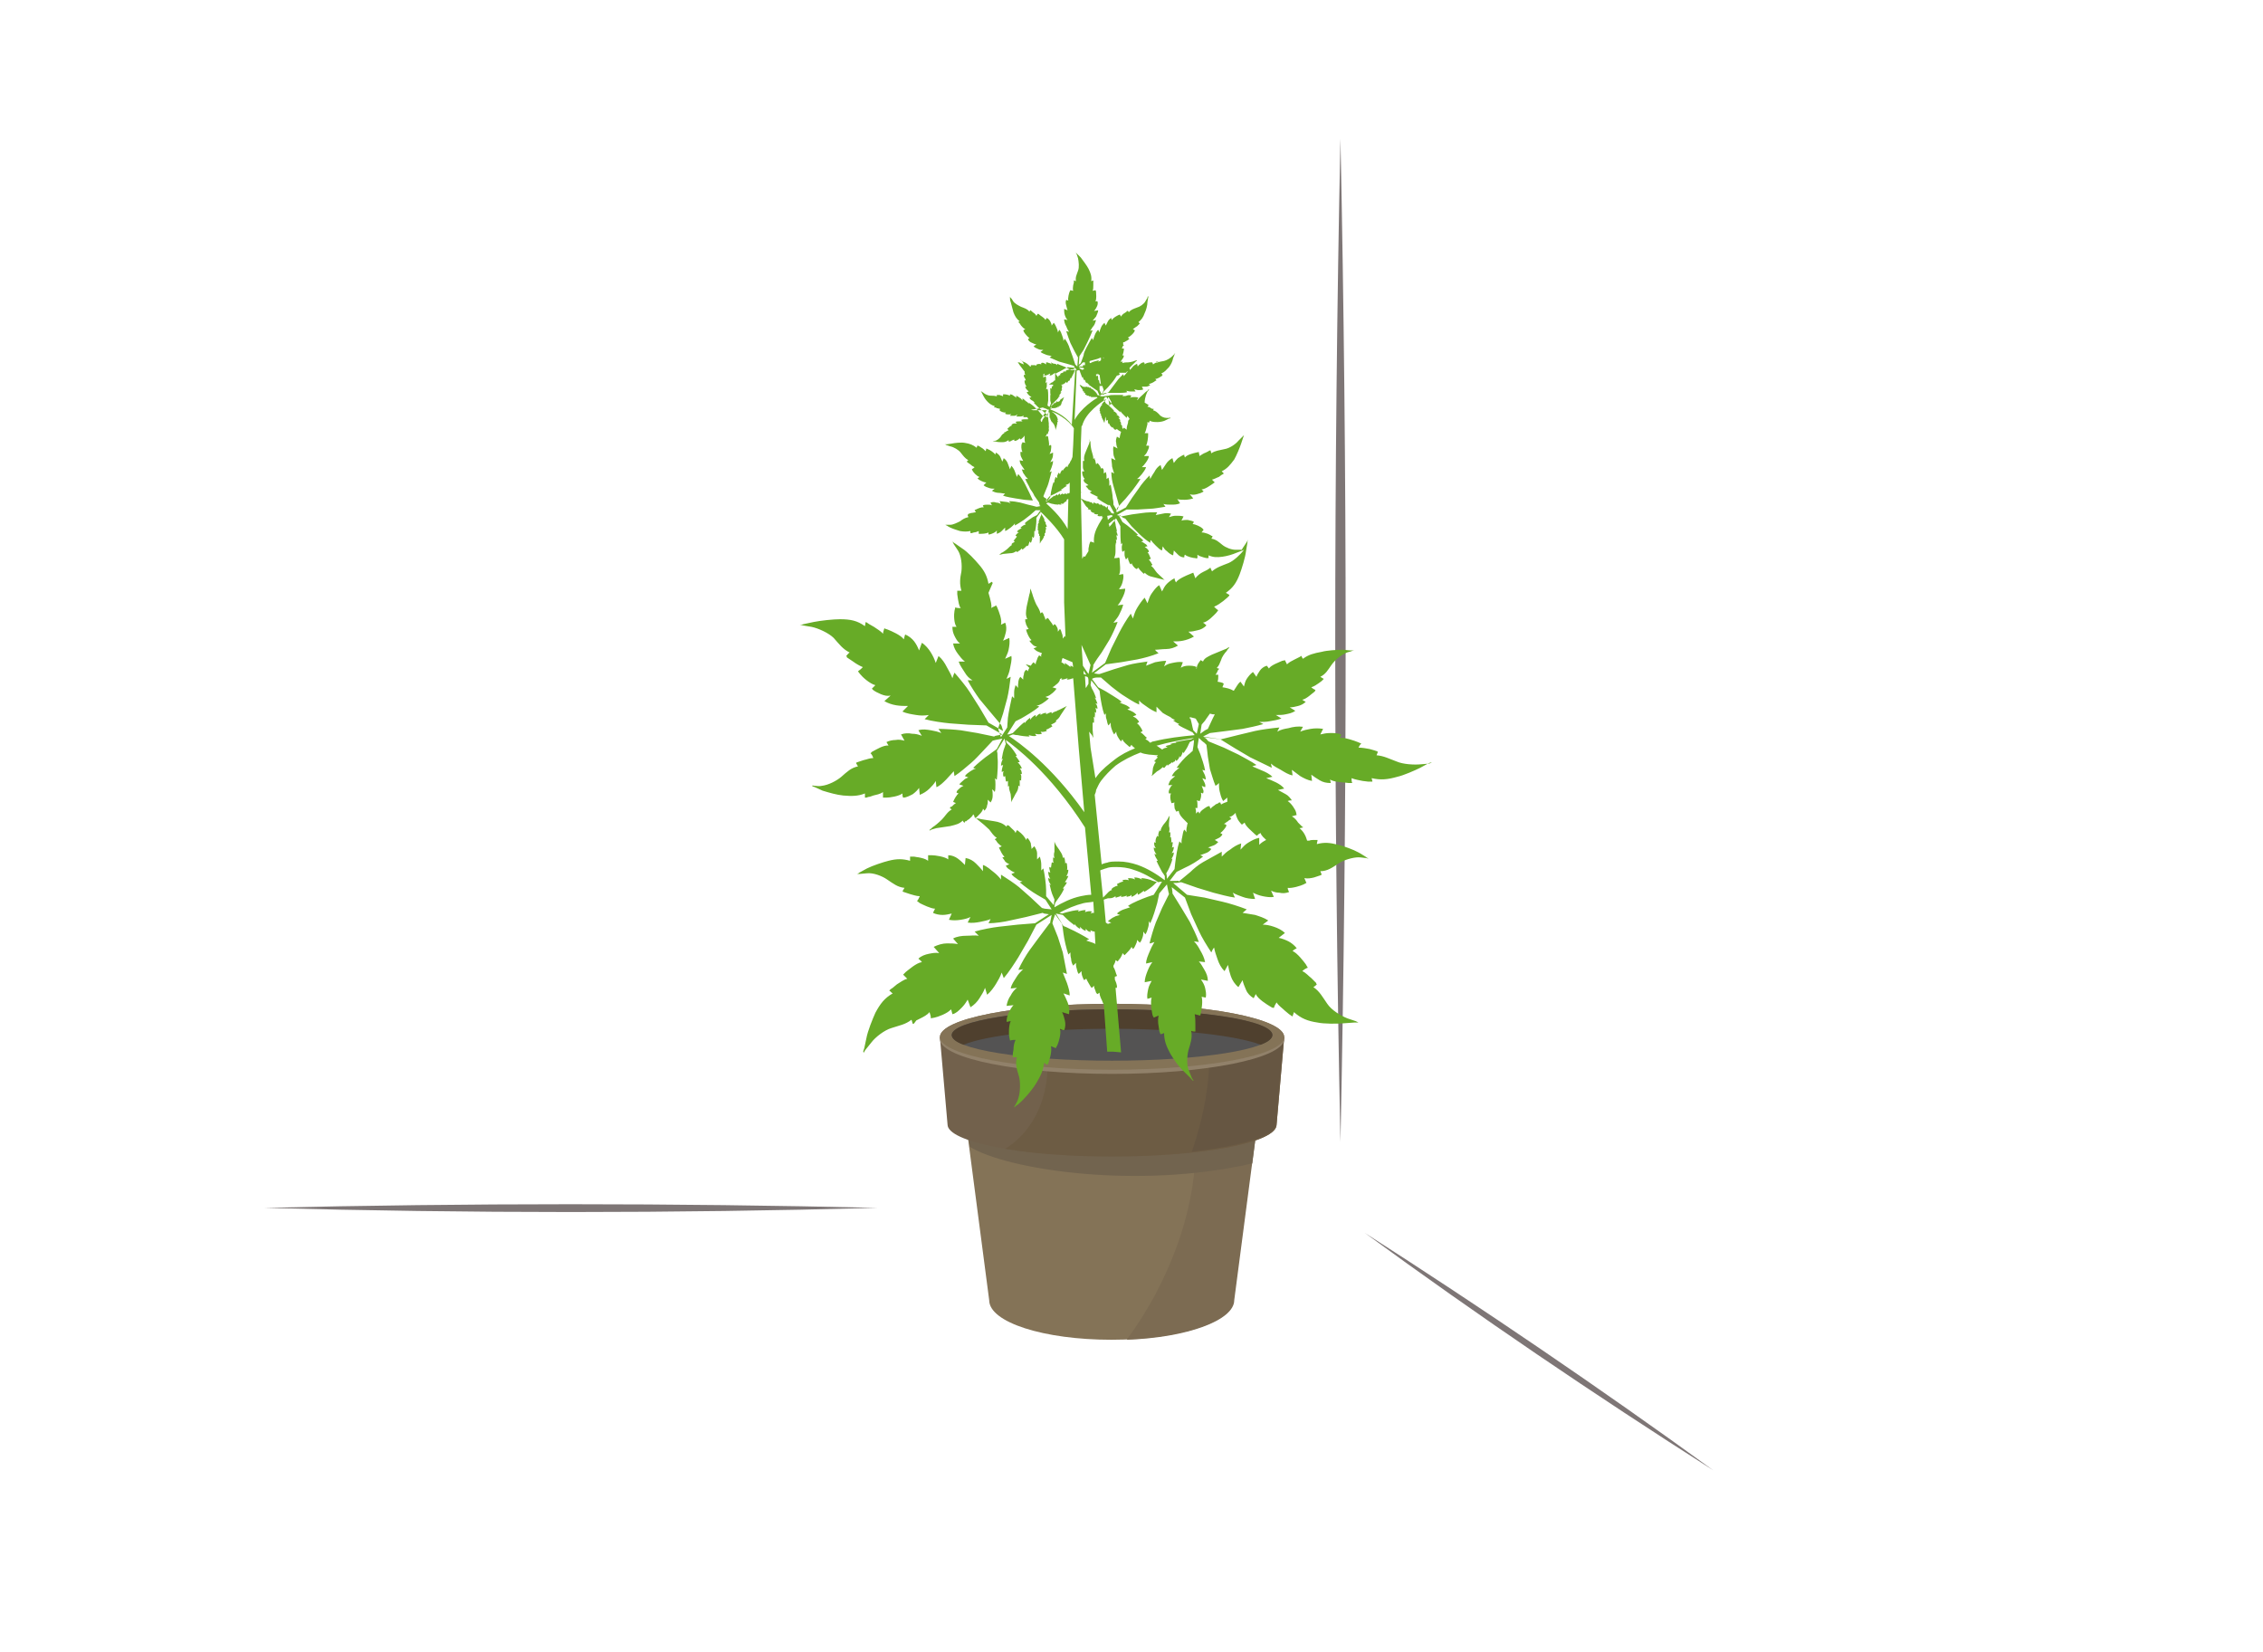 <?xml version="1.0" encoding="utf-8"?>
<!-- Generator: Adobe Illustrator 26.3.1, SVG Export Plug-In . SVG Version: 6.00 Build 0)  -->
<svg version="1.1" xmlns="http://www.w3.org/2000/svg" xmlns:xlink="http://www.w3.org/1999/xlink" x="0px" y="0px"
	 viewBox="0 0 326 238" style="enable-background:new 0 0 326 238;" xml:space="preserve">
<style type="text/css">
	.st0{opacity:0;fill:#F0F1EC;}
	.st1{clip-path:url(#SVGID_00000063627379271068091150000004832360660453055668_);}
	.st2{fill:#7E7676;}
	.st3{clip-path:url(#SVGID_00000155139280992105033180000014499880799862136754_);}
	.st4{fill:#4D822E;}
	.st5{clip-path:url(#SVGID_00000095332070556768105480000015058029991948215220_);}
	.st6{fill:url(#SVGID_00000067208854650823171800000017469262626610038424_);}
	.st7{clip-path:url(#SVGID_00000022551646058287478460000003912123269023426205_);}
	.st8{fill:#67AB27;}
	.st9{fill:#847357;}
	.st10{fill:#7C6B52;}
	.st11{fill:#72644F;}
	.st12{fill:#72614C;}
	.st13{fill:#6D5C44;}
	.st14{fill:#665642;}
	.st15{fill:#545353;}
	.st16{fill:#4F402E;}
	.st17{fill:#91816A;}
	.st18{fill:url(#SVGID_00000132802079440993378500000001445272578381941890_);}
	.st19{fill:url(#SVGID_00000099624776139622272340000014669428875606424743_);}
</style>
<g id="Laag_2">
	<rect class="st0" width="326" height="238"/>
</g>
<g id="Laag_1" xmlns:v="https://vecta.io/nano">
	<g transform="translate(38 20)">
		<g>
			<defs>
				<rect id="SVGID_1_" width="208.8" height="191.8"/>
			</defs>
			<clipPath id="SVGID_00000007413245143259718200000015055651629809682563_">
				<use xlink:href="#SVGID_1_"  style="overflow:visible;"/>
			</clipPath>
			<g style="clip-path:url(#SVGID_00000007413245143259718200000015055651629809682563_);">
				<path class="st2" d="M155.1,0c1,48,1,96.5,0,144.5C154.1,96.5,154.1,48,155.1,0 M88.4,154c-29.4,0.8-58.9,0.8-88.3,0
					C29.4,153.3,58.9,153.3,88.4,154 M208.8,191.8c-17.1-10.9-33.8-22.2-50.2-34.2C175.6,168.5,192.4,179.9,208.8,191.8"/>
			</g>
		</g>
		<g>
			<defs>
				<rect id="SVGID_00000134222390087125124200000015751064049463211187_" width="208.8" height="191.8"/>
			</defs>
			<clipPath id="SVGID_00000121974055503862050280000013290169091888518308_">
				<use xlink:href="#SVGID_00000134222390087125124200000015751064049463211187_"  style="overflow:visible;"/>
			</clipPath>
			<g style="clip-path:url(#SVGID_00000121974055503862050280000013290169091888518308_);">
				<path class="st4" d="M156.7,92.2C156.7,92.2,156.8,92.2,156.7,92.2L156.7,92.2 M154.1,91.4L154.1,91.4"/>
			</g>
		</g>
		<g>
			<defs>
				<line id="SVGID_00000069360544764703593970000005501555956805866419_" x1="148.2" y1="94.8" x2="148.2" y2="94.8"/>
			</defs>
			<clipPath id="SVGID_00000167392936329869905180000015911536974505895855_">
				<use xlink:href="#SVGID_00000069360544764703593970000005501555956805866419_"  style="overflow:visible;"/>
			</clipPath>
			<g style="clip-path:url(#SVGID_00000167392936329869905180000015911536974505895855_);">
				
					<linearGradient id="SVGID_00000034795141944654670780000002750625093937179310_" gradientUnits="userSpaceOnUse" x1="-33.995" y1="111.8" x2="-32.959" y2="111.8" gradientTransform="matrix(1 -2.792200e-02 -2.792200e-02 -1 48.157 209.519)">
					<stop  offset="0" style="stop-color:#438338"/>
					<stop  offset="0.81" style="stop-color:#67AB27"/>
				</linearGradient>
				<path style="fill:url(#SVGID_00000034795141944654670780000002750625093937179310_);" d="M148.2,94.8L148.2,94.8L148.2,94.8
					L148.2,94.8L148.2,94.8z"/>
			</g>
		</g>
		<g>
			<defs>
				<rect id="SVGID_00000121960180653110110370000004601669281492631947_" width="208.8" height="191.8"/>
			</defs>
			<clipPath id="SVGID_00000067955806792365873610000007630102779304860042_">
				<use xlink:href="#SVGID_00000121960180653110110370000004601669281492631947_"  style="overflow:visible;"/>
			</clipPath>
			<g style="clip-path:url(#SVGID_00000067955806792365873610000007630102779304860042_);">
				<path class="st4" d="M147.4,101.2C147.4,101.2,147.5,101.2,147.4,101.2L147.4,101.2 M144.7,96.4L144.7,96.4
					C144.7,96.4,144.8,96.4,144.7,96.4z"/>
			</g>
		</g>
		<g>
			<path class="st8" d="M147.5,119.4L147.5,119.4L147.5,119.4z M145.9,117.2L145.9,117.2z M145.8,117.2L145.8,117.2z M144.9,115
				L144.9,115z M133,124.8C133,124.8,133.1,124.9,133,124.8L133,124.8z M145.7,107.1L145.7,107.1L145.7,107.1L145.7,107.1z
				 M148,106.3C148.1,106.4,148,106.3,148,106.3L148,106.3z"/>
			<path class="st8" d="M145.7,107.1L145.7,107.1z"/>
		</g>
		<path class="st9" d="M100.3,135.2l4.2,32.1c0,3.2,7.9,5.7,17.6,5.7s17.6-2.6,17.6-5.7l4.2-32.1H100.3L100.3,135.2z"/>
		<path class="st10" d="M133.1,135.2c0.6,2.8,1,5.7,1.1,8.7c0.4,9.9-3.8,20.9-9.9,29.1c8.7-0.3,15.5-2.8,15.5-5.7l4.2-32.1
			L133.1,135.2L133.1,135.2z"/>
		<path class="st11" d="M101.7,145.2c5.3,3.3,24.2,6.2,40.7,2.4l1.6-12.4h-43.6L101.7,145.2L101.7,145.2z"/>
		<path class="st9" d="M144,142.1c0,1.9-9.8,3.5-21.8,3.5s-21.8-1.6-21.8-3.5s9.8-3.5,21.8-3.5S144,140.2,144,142.1z"/>
		<path class="st12" d="M97.4,129.4l1.1,12.6c0,2.5,10.6,4.6,23.7,4.6s23.7-2,23.7-4.6l1.1-12.6H97.4z"/>
		<path class="st13" d="M112.4,129.4c1.5,5.9-0.3,12.8-5.6,16.1c4.1,0.7,9.5,1.1,15.4,1.1c13.1,0,23.7-2,23.7-4.6l1.1-12.6
			L112.4,129.4L112.4,129.4z"/>
		<path class="st14" d="M136.1,129.4l0.1,1.3c0.2,5-0.8,10.2-2.5,15.2c7.2-0.8,12.1-2.3,12.1-4l1.1-12.6L136.1,129.4L136.1,129.4z"
			/>
		<g>
			<ellipse class="st9" cx="122.2" cy="129.4" rx="24.8" ry="4.8"/>
			<ellipse class="st9" cx="122.2" cy="129.4" rx="24.8" ry="4.8"/>
		</g>
		<ellipse class="st15" cx="122.2" cy="129.1" rx="23.1" ry="3.7"/>
		<path class="st16" d="M100.8,130.5c3.4-1.4,11.7-2.3,21.4-2.3s18,1,21.4,2.3c1.1-0.4,1.7-0.9,1.7-1.4c0-2.1-10.3-3.7-23.1-3.7
			s-23.1,1.7-23.1,3.7C99.1,129.6,99.7,130.1,100.8,130.5L100.8,130.5z"/>
		<path class="st17" d="M122.2,134.1c-13.5,0-24.4-2.1-24.8-4.6c0,0,0,0.1,0,0.1l0,0.2c0.4,2.7,11.3,4.9,24.8,4.9s24.4-2.2,24.8-4.9
			l0-0.2c0,0,0-0.1,0-0.1C146.6,132.1,135.6,134.1,122.2,134.1z"/>
		<path class="st4" d="M145.2,85.4C145.2,85.4,145.3,85.4,145.2,85.4L145.2,85.4z M155.9,88.1C155.9,88.1,156,88.1,155.9,88.1
			L155.9,88.1z M153.3,87.2L153.3,87.2z M153.3,87.2L153.3,87.2z"/>
		
			<linearGradient id="SVGID_00000125562903133417996980000002554188602948810914_" gradientUnits="userSpaceOnUse" x1="109.403" y1="129.27" x2="109.403" y2="129.3" gradientTransform="matrix(1 0 0 -1 38 220)">
			<stop  offset="0" style="stop-color:#438338"/>
			<stop  offset="0.8" style="stop-color:#67AB27"/>
		</linearGradient>
		<path style="fill:url(#SVGID_00000125562903133417996980000002554188602948810914_);" d="M147.4,90.7
			C147.4,90.7,147.4,90.8,147.4,90.7L147.4,90.7z"/>
		
			<linearGradient id="SVGID_00000031208811582350129760000004406402651057623170_" gradientUnits="userSpaceOnUse" x1="109.38" y1="129.31" x2="109.38" y2="129.31" gradientTransform="matrix(1 0 0 -1 38 220)">
			<stop  offset="0" style="stop-color:#438338"/>
			<stop  offset="0.8" style="stop-color:#67AB27"/>
		</linearGradient>
		<path style="fill:url(#SVGID_00000031208811582350129760000004406402651057623170_);" d="M147.4,90.7L147.4,90.7L147.4,90.7
			L147.4,90.7z"/>
		<path class="st4" d="M146.6,97.1C146.6,97.1,146.7,97.1,146.6,97.1L146.6,97.1z M147.8,80.4L147.8,80.4z M149.3,79.1L149.3,79.1z
			 M149.3,79.1L149.3,79.1z M147.8,80.4L147.8,80.4L147.8,80.4z"/>
		<g>
			<path class="st8" d="M96.9,124.4L96.9,124.4C96.9,124.4,96.9,124.4,96.9,124.4z M99.5,123.4L99.5,123.4L99.5,123.4z M99.5,123.4
				C99.5,123.4,99.5,123.4,99.5,123.4L99.5,123.4z M108.8,122.3L108.8,122.3z M108.8,122.2L108.8,122.2z M109.2,126.3L109.2,126.3
				L109.2,126.3L109.2,126.3L109.2,126.3z M109.2,128.7L109.2,128.7C109.1,128.8,109.2,128.7,109.2,128.7z"/>
			<path class="st8" d="M109.2,126.3L109.2,126.3z M119.4,121.1L119.4,121.1L119.4,121.1L119.4,121.1z"/>
			<path class="st8" d="M119.4,121.1C119.4,121.1,119.4,121.2,119.4,121.1L119.4,121.1z"/>
			<path class="st8" d="M167.9,90l-1.2,0.1c-1,0.1-2.6,0-3.5-0.4c-1.1-0.4-1.8-0.8-2.9-0.9c0.1-0.2,0.1-0.3,0.2-0.5
				c-0.1,0-0.1-0.1-0.2-0.1l-0.3-0.1l-0.7-0.2c-0.5-0.1-1.1-0.2-1.6-0.2c0.1-0.2,0.2-0.4,0.4-0.6c-0.3-0.1,0,0-0.5-0.2
				c-0.5-0.2-1.9-0.7-2.6-0.6c0.1-0.2,0.2-0.3,0.2-0.5c-0.5-0.2-1-0.2-1.6-0.2s-0.9,0.1-1.4,0.2l0.4-0.8c-0.6-0.1-1.2-0.1-1.8,0
				c-0.6,0.1-1,0.2-1.5,0.4l0.4-0.7c-0.7-0.1-1.4,0-2.1,0.2c-0.6,0.1-1.1,0.2-1.6,0.5l0.3-0.6c-1.1,0.1-2.6,0.3-3.5,0.5l-2.5,0.6
				l-2.4,0.6l-2.6-0.4l0.8-0.4l0.2-0.1l2.4-0.3l2.3-0.3c1-0.2,2-0.4,3-0.7c-0.2-0.1-0.4-0.2-0.6-0.3c0.5,0,1,0,1.5-0.1
				c0.6-0.1,1.2-0.2,1.7-0.4l-0.8-0.5c0.5,0,1,0,1.4-0.1c0.5-0.1,1-0.2,1.4-0.5l-0.8-0.5c0.4,0,0.8-0.1,1.2-0.2s0.8-0.3,1.1-0.6
				c-0.2-0.1-0.4-0.2-0.5-0.3c0.6-0.1,1.4-0.9,1.7-1.1c0.3-0.3,0.1-0.1,0.2-0.3c-0.2-0.1-0.4-0.2-0.6-0.4c0.4-0.1,0.8-0.4,1.1-0.6
				l0.4-0.3l0.2-0.2c0,0,0.1-0.1,0.1-0.1l-0.5-0.3c0.8-0.4,1.1-1,1.6-1.7c0.5-0.7,1.2-1.3,2-1.7c0.4-0.2,0.7-0.2,0.9-0.3
				c0.2-0.1,0.4-0.1,0.4-0.1c0,0-0.2,0-0.5,0c-0.4,0-0.8-0.1-1.2-0.1c-0.8,0-2.3,0.1-3,0.3c-1.1,0.2-1.9,0.4-2.7,1
				c-0.1-0.1-0.2-0.3-0.2-0.4c-0.1,0-0.1,0-0.2,0.1l-0.2,0.1l-0.6,0.3c-0.4,0.2-0.8,0.4-1.1,0.7l-0.3-0.6c-0.3,0.1,0,0-0.4,0.1
				c-0.4,0.2-1.6,0.6-1.9,1.1c-0.1-0.1-0.2-0.3-0.3-0.4c-0.4,0.1-0.8,0.4-1,0.7s-0.4,0.6-0.5,0.9l-0.5-0.7c-0.4,0.3-0.7,0.7-0.9,1
				c-0.2,0.3-0.3,0.7-0.4,1.1l-0.5-0.7c-0.4,0.3-0.6,0.8-0.9,1.2c0,0,0,0.1-0.1,0.1c-0.5-0.3-1-0.4-1.6-0.5c0.1-0.2,0.1-0.3,0.2-0.5
				c-0.1,0-0.1-0.1-0.1-0.1l-0.3-0.1l-0.5-0.1c0.1-0.2,0.1-0.7,0.1-0.8c0-0.2,0-0.1,0-0.2c-0.1,0-0.3,0-0.4,0
				c0.1-0.1,0.2-0.3,0.3-0.5c0-0.1,0.1-0.2,0.1-0.2l0.1-0.1c0,0,0-0.1,0-0.1c-0.1,0-0.2,0-0.3-0.1c0.3-0.3,0.4-0.6,0.6-1.1
				c0.1-0.4,0.5-1,0.8-1.3c0.1-0.2,0.2-0.3,0.3-0.4c0.1-0.1,0.1-0.2,0.1-0.2s-0.1,0.1-0.2,0.1c-0.1,0.1-0.3,0.2-0.6,0.3l-1.7,0.7
				c-0.6,0.3-1.1,0.5-1.3,1c-0.1-0.1-0.2-0.1-0.3-0.2c0,0-0.1,0-0.1,0.1c0,0-0.1,0.1-0.1,0.1s-0.1,0.2-0.2,0.3
				c-0.1,0.2-0.2,0.4-0.2,0.7c0,0-0.1,0-0.1,0l0.1-0.2c-0.4-0.2-0.8-0.2-1.2-0.2s-0.8,0.1-1.1,0.3l0.3-0.8c-0.5-0.1-1,0-1.5,0.1
				c-0.5,0.1-0.8,0.2-1.2,0.5l0.3-0.8c-0.5,0-1.1,0.1-1.6,0.2c-0.5,0.2-0.8,0.3-1.3,0.5l0.2-0.6c-0.8,0.1-2.1,0.3-2.8,0.5l-2,0.6
				l-2.1,0.7c-0.1,0-0.1,0-0.2,0l-0.6-0.1l1.7-1.3l2.2-0.3l2.3-0.4c1-0.2,2.1-0.5,3.1-0.9c-0.2-0.2-0.4-0.3-0.5-0.5
				c0.5,0,1-0.1,1.6-0.1s1.2-0.2,1.7-0.5l-0.7-0.6c0.5,0,0.9,0,1.4-0.1s1.1-0.3,1.6-0.6l-0.8-0.7c0.5,0,0.9-0.1,1.3-0.2
				c0.5-0.1,0.9-0.3,1.3-0.7c-0.1-0.1-0.3-0.3-0.5-0.4c0.7-0.1,1.6-1.1,1.9-1.4c0.3-0.4,0.1-0.1,0.3-0.4c-0.2-0.1-0.4-0.3-0.6-0.5
				c0.5-0.2,0.9-0.5,1.3-0.8l0.6-0.5l0.2-0.2c0.1-0.1,0.1-0.1,0.1-0.2l-0.5-0.3c1-0.7,1.5-1.4,2-2.7c0.3-0.8,0.8-2.4,0.9-3.3
				l0.2-1.2c0-0.3,0.1-0.5,0.1-0.5s-0.1,0.2-0.2,0.4l-0.6,0.9c0,0.1-0.1,0.1-0.1,0.2l-0.2,0l-0.7,0c-0.6,0-1.4-0.3-1.9-0.7
				c-0.5-0.4-0.9-0.8-1.6-0.9c0.1-0.1,0.1-0.2,0.2-0.3c0,0-0.1-0.1-0.1-0.1c-0.1,0-0.1,0-0.2-0.1l-0.4-0.2c-0.3-0.1-0.6-0.2-0.9-0.2
				l0.3-0.4c-0.2-0.1,0,0-0.2-0.2s-1-0.6-1.4-0.6c0.1-0.1,0.1-0.2,0.2-0.3c-0.2-0.2-0.6-0.2-0.9-0.3c-0.3,0-0.6,0-0.9,0.1l0.3-0.6
				c-0.3-0.1-0.7-0.1-1.1-0.1s-0.6,0.1-1,0.2l0.3-0.5c-0.4-0.1-0.8-0.1-1.2,0c-0.4,0.1-0.6,0.1-1,0.2l0.2-0.4c-0.6,0-1.5,0-2.1,0.1
				l-1.5,0.2l-1.6,0.3l-0.2-0.1c-0.1,0-0.3-0.1-0.4-0.1l1.4-0.8h1.6l1.7-0.1c0.6,0,1.6-0.2,2.3-0.3l-0.3-0.4
				c0.4,0.1,0.7,0.1,1.1,0.1c0.4,0,0.9,0,1.3-0.2l-0.4-0.6c0.3,0.1,0.7,0.1,1.1,0.1c0.4,0,0.9-0.1,1.2-0.2l-0.5-0.6
				c0.3,0.1,0.6,0.1,1,0s0.7-0.2,1-0.4c-0.1-0.1-0.2-0.2-0.3-0.3c0.5,0,1.3-0.6,1.6-0.8c0.3-0.2,0.1-0.1,0.3-0.2
				c-0.1-0.1-0.3-0.3-0.4-0.4c0.4-0.1,0.7-0.3,1-0.4l0.4-0.3l0.2-0.1c0.1-0.1,0.1-0.1,0.1-0.1l-0.3-0.3c0.8-0.4,1.2-0.9,1.8-1.7
				c0.3-0.5,0.8-1.7,1-2.3l0.3-0.9c0.1-0.2,0.1-0.3,0.1-0.3c0,0-0.1,0.1-0.2,0.2l-0.6,0.6c-0.4,0.5-1.3,1.1-2,1.2
				c-0.8,0.2-1.3,0.2-1.9,0.6c0-0.1-0.1-0.3-0.1-0.4c-0.1,0-0.1,0-0.1,0c-0.1,0-0.1,0-0.2,0.1l-0.4,0.2c-0.3,0.1-0.6,0.3-0.9,0.5
				c0-0.2-0.1-0.4-0.1-0.6c-0.2,0.1,0,0-0.4,0.1s-1.3,0.3-1.6,0.7c-0.1-0.2-0.1-0.3-0.1-0.4c-0.3,0.1-0.6,0.3-0.9,0.5
				c-0.2,0.2-0.4,0.4-0.6,0.7l-0.2-0.7c-0.4,0.2-0.7,0.5-0.9,0.8s-0.4,0.6-0.6,0.9l-0.2-0.7c-0.4,0.2-0.7,0.6-0.9,1
				c-0.2,0.3-0.4,0.6-0.6,1l-0.1-0.5c-0.5,0.5-1.2,1.3-1.5,1.8l-1,1.4l-0.9,1.4l-1.3,0.7c0-0.1-0.1-0.1-0.1-0.1l0.1-0.4l0.1-0.2
				c0.4-0.4,0.6-0.7,1.1-1.2l1-1.2c0.3-0.4,0.9-1.2,1.2-1.7h-0.5c0.3-0.2,0.5-0.5,0.7-0.7c0.2-0.3,0.5-0.6,0.6-1h-0.6
				c0.2-0.2,0.4-0.4,0.6-0.7s0.4-0.6,0.4-0.9c-0.2,0-0.4,0-0.7,0c0.2-0.2,0.4-0.4,0.5-0.7c0.1-0.2,0.3-0.6,0.2-0.8h-0.4
				c0.2-0.3,0.3-1.2,0.3-1.5s0-0.1,0-0.3c-0.2,0-0.3,0-0.5,0c0.2-0.3,0.2-0.6,0.3-0.9c0-0.1,0.1-0.3,0.1-0.4s0-0.1,0-0.2
				c0,0,0-0.1,0-0.1c0,0,0.1,0,0.1,0c0.1,0,0.1,0,0.1,0h0.1c0-0.1,0-0.1,0-0.2c0.4,0.2,0.7,0.2,1.2,0.2c0.3,0,0.9-0.1,1.2-0.3
				l0.4-0.2c0.1,0,0.2,0,0.2-0.1s-0.1,0-0.2,0s-0.2,0-0.4,0c-0.3,0-0.8-0.2-1-0.5c-0.3-0.3-0.5-0.5-0.9-0.6c0,0,0.1-0.1,0.1-0.2
				c0,0,0,0-0.1,0c-0.1,0-0.1,0-0.1,0l-0.2-0.1c-0.1-0.1-0.3-0.2-0.5-0.2c0.1-0.1,0.1-0.2,0.2-0.2c-0.1-0.1,0,0-0.1-0.1
				c-0.2-0.1-0.3-0.2-0.5-0.3c0-0.4,0.1-0.8,0.2-1.1c0.1-0.3,0.2-0.5,0.3-0.6s0.2-0.2,0.1-0.2s-0.1,0.1-0.2,0.2
				c-0.2,0.1-0.4,0.3-0.6,0.5c-0.2,0.2-0.6,0.5-0.8,0.8h-0.1l0.2-0.3c-0.2-0.1-0.4-0.1-0.6-0.1c-0.2,0-0.4,0-0.6,0.1
				c0.1-0.1,0.1-0.2,0.2-0.3c-0.2-0.1-0.5-0.1-0.7,0s-0.4,0-0.6,0.1c0.1-0.1,0.1-0.1,0.1-0.2c-0.4,0-0.8,0-1.2,0
				c-0.3,0-0.7,0-0.9,0.1l-0.9,0.1l-0.1,0l-0.3-0.1l0.8-0.4c0.3,0,0.6,0,0.9,0l1,0c0.4,0,0.9,0,1.3-0.1c-0.1-0.1-0.1-0.2-0.2-0.2
				c0.2,0,0.4,0.1,0.7,0.1c0.2,0,0.5,0,0.7,0l-0.2-0.3c0.2,0,0.4,0.1,0.6,0.1c0.2,0,0.5,0,0.7-0.1l-0.2-0.4c0.2,0,0.4,0,0.6,0
				s0.4-0.1,0.6-0.2c-0.1-0.1-0.1-0.1-0.2-0.2c0.3,0,0.8-0.3,0.9-0.4s0.1,0,0.2-0.1c-0.1-0.1-0.1-0.2-0.2-0.2c0.2,0,0.4-0.1,0.6-0.2
				l0.3-0.2c0.1,0,0.1,0,0.1-0.1c0,0,0,0,0.1-0.1c-0.1-0.1-0.1-0.1-0.2-0.2c0.5-0.2,0.7-0.5,1.1-0.9c0.3-0.4,0.5-0.8,0.6-1.3
				l0.2-0.5c0-0.1,0.1-0.2,0.1-0.2s-0.1,0-0.1,0.1l-0.3,0.3c-0.3,0.3-0.8,0.6-1.2,0.7c-0.4,0.1-0.8,0.1-1.1,0.3c0-0.1,0-0.2-0.1-0.2
				H129c-0.1,0-0.1,0-0.1,0s-0.2,0.1-0.3,0.1c-0.2,0.1-0.4,0.2-0.5,0.3c0-0.1-0.1-0.2-0.1-0.3c-0.1,0,0,0-0.2,0s-0.8,0.1-0.9,0.3
				c0-0.1,0-0.2-0.1-0.3c-0.2,0-0.4,0.1-0.5,0.2c-0.1,0.1-0.3,0.2-0.4,0.4l-0.1-0.4c-0.2,0.1-0.4,0.2-0.6,0.4
				c-0.1,0.2-0.3,0.3-0.4,0.5l-0.1-0.3c0,0,0.1,0,0.1-0.1l0.7-0.7l0.2-0.2c0.1,0,0.1-0.1,0.1-0.1s-0.1,0-0.1,0l-0.3,0.1
				c-0.2,0.1-0.7,0.2-0.9,0.2c-0.3,0-0.5,0-0.8,0.1v-0.1c0,0,0-0.1,0.1-0.1l-0.4,0c0.1-0.1,0.2-0.2,0.3-0.4c0.1-0.1,0.2-0.3,0.2-0.5
				c-0.1,0-0.2,0-0.2,0c0.1-0.2,0.2-0.7,0.2-0.8c0-0.2,0-0.1,0-0.2h-0.3c0.1-0.1,0.1-0.3,0.2-0.4c0,0,0.1,0,0.1-0.1
				c0,0-0.1,0-0.1-0.1l0-0.2l0-0.1v0c0.1,0,0.2,0,0.3-0.1c0.2-0.1,0.4-0.2,0.6-0.4c-0.1-0.1-0.2-0.1-0.2-0.2
				c0.3-0.1,0.8-0.6,0.9-0.8s0-0.1,0.1-0.2c-0.1-0.1-0.2-0.1-0.3-0.2c0.2-0.1,0.4-0.3,0.6-0.4l0.2-0.2l0.1-0.1c0,0,0,0,0.1-0.1
				l-0.2-0.2c0.4-0.3,0.7-0.7,0.9-1.3c0.2-0.4,0.4-1.1,0.4-1.6l0.1-0.6c0-0.1,0.1-0.2,0-0.2s-0.1,0.1-0.1,0.2l-0.3,0.5
				c-0.2,0.4-0.8,0.8-1.2,0.9c-0.5,0.2-0.9,0.3-1.2,0.7c0-0.1-0.1-0.2-0.1-0.2c0,0-0.1,0-0.1,0c-0.1,0-0.1,0-0.1,0.1l-0.3,0.2
				c-0.2,0.1-0.4,0.3-0.5,0.5c-0.1-0.1-0.1-0.2-0.2-0.3c-0.1,0.1,0,0-0.2,0.1s-0.8,0.4-0.9,0.7c-0.1-0.1-0.1-0.2-0.1-0.3
				c-0.2,0.1-0.4,0.3-0.5,0.5c-0.1,0.2-0.2,0.4-0.3,0.6l-0.2-0.4c-0.2,0.2-0.4,0.4-0.5,0.7c-0.1,0.2-0.2,0.5-0.2,0.7l-0.2-0.4
				c-0.2,0.2-0.4,0.5-0.5,0.8s-0.2,0.5-0.2,0.7c-0.1-0.1-0.1-0.2-0.2-0.3c-0.3,0.4-0.5,0.9-0.8,1.4c-0.2,0.4-0.4,0.8-0.4,1.1
				l-0.4,1.1l-0.1,0.1c-0.1,0-0.1,0.1-0.2,0.2l0.1-1.3l0.6-0.9l0.6-1.2c0.2-0.4,0.5-1.1,0.7-1.6c-0.1,0-0.3,0-0.4,0.1
				c0.2-0.2,0.3-0.5,0.5-0.7s0.3-0.6,0.4-0.9l-0.5,0.1c0.2-0.2,0.3-0.4,0.5-0.6c0.1-0.3,0.3-0.6,0.3-0.9l-0.6,0.1
				c0.2-0.2,0.3-0.4,0.4-0.6s0.2-0.5,0.1-0.8c-0.1,0-0.2,0-0.3,0c0.2-0.3,0.1-1.1,0.1-1.3s0-0.1-0.1-0.3c-0.1,0-0.3,0.1-0.4,0.1
				c0.1-0.2,0.1-0.5,0.1-0.8v-0.4c0-0.1,0-0.1,0-0.2c0-0.1,0-0.1,0-0.1l-0.3,0.1c0.1-0.7-0.1-1.2-0.4-1.8c-0.2-0.4-0.8-1.2-1.1-1.6
				l-0.5-0.5c-0.1-0.1-0.2-0.2-0.2-0.2c0,0,0,0.1,0.1,0.2l0.2,0.6c0.1,0.5,0.2,1.3,0,1.8c-0.2,0.6-0.4,0.9-0.3,1.5
				c-0.1,0-0.2-0.1-0.3-0.1c0,0,0,0.1,0,0.1l0,0.2l-0.1,0.4c0,0.2-0.1,0.5,0,0.8l-0.4-0.1c-0.1,0.2,0,0-0.1,0.2s-0.3,1-0.2,1.3
				c-0.1,0-0.2-0.1-0.3-0.1c-0.1,0.2-0.1,0.5,0,0.8s0.1,0.5,0.2,0.7l-0.5-0.2c0,0.3,0,0.6,0.1,0.9c0.1,0.3,0.2,0.5,0.4,0.7l-0.5-0.1
				c0,0.3,0.1,0.7,0.3,1c0.1,0.3,0.2,0.5,0.4,0.8l-0.4-0.1c0.2,0.6,0.4,1.2,0.6,1.7l0.6,1.2l0.5,0.9l-0.1,1.3l-0.2-0.2l-0.1-0.1
				l-0.4-1.2l-0.4-1.1c-0.1-0.4-0.4-1-0.7-1.4c-0.1,0.1-0.1,0.2-0.2,0.3c0-0.3-0.1-0.5-0.2-0.8s-0.2-0.6-0.4-0.8l-0.2,0.4
				c0-0.2-0.1-0.5-0.2-0.7c-0.1-0.2-0.2-0.5-0.4-0.7l-0.3,0.4c0-0.2-0.1-0.4-0.2-0.6s-0.3-0.4-0.5-0.5l-0.2,0.3
				c-0.1-0.3-0.7-0.6-0.9-0.8s-0.1,0-0.2-0.1c-0.1,0.1-0.1,0.2-0.2,0.3c-0.1-0.2-0.3-0.4-0.5-0.5l-0.2-0.2c-0.1,0-0.1,0-0.1-0.1
				c0,0-0.1,0-0.1,0l-0.1,0.2c-0.3-0.4-0.7-0.5-1.2-0.7c-0.4-0.2-1-0.5-1.2-0.9c-0.1-0.2-0.2-0.3-0.3-0.4s-0.1-0.2-0.1-0.2
				s0,0.1,0,0.2c0,0.1,0,0.4,0.1,0.6c0.1,0.4,0.3,1.1,0.4,1.5c0.2,0.5,0.4,0.9,0.9,1.3c-0.1,0-0.2,0.1-0.2,0.1c0,0,0,0,0.1,0.1
				s0.1,0,0.1,0.1l0.2,0.3c0.2,0.2,0.3,0.4,0.6,0.5l-0.3,0.2c0.1,0.1,0,0,0.1,0.2s0.5,0.7,0.8,0.9c-0.1,0.1-0.2,0.1-0.2,0.2
				c0.1,0.2,0.3,0.4,0.6,0.5c0.2,0.1,0.4,0.2,0.6,0.2l-0.4,0.3c0.2,0.2,0.5,0.3,0.7,0.4c0.2,0.1,0.4,0.1,0.7,0.1l-0.4,0.3
				c0.2,0.2,0.6,0.3,0.8,0.4s0.5,0.1,0.8,0.2l-0.3,0.2c0.5,0.2,0.9,0.4,1.4,0.6l1.1,0.3l1,0.3l0.1,0.2c0.1,0.1,0.2,0.2,0.3,0.4l0,0
				h-0.8l-0.6-0.3c-0.3-0.2-1-0.4-1.4-0.6c0,0.1,0,0.1,0,0.2c-0.1-0.1-0.2-0.2-0.4-0.2s-0.3-0.1-0.5-0.2l0.1,0.3
				c-0.1-0.1-0.2-0.2-0.4-0.2c-0.1-0.1-0.3-0.1-0.4-0.1c0,0.1,0,0.2,0,0.3c-0.1-0.1-0.2-0.1-0.3-0.2c-0.1,0-0.2-0.1-0.4,0
				c0,0.1,0,0.1,0,0.2c-0.1-0.1-0.5-0.1-0.6,0c-0.1,0,0,0-0.1,0l0,0.2c-0.1-0.1-0.2-0.1-0.4-0.1c-0.1,0-0.1,0-0.2,0l-0.1,0h-0.1v0.2
				c0,0-0.1,0-0.1,0c-0.1-0.1-0.1-0.1-0.2-0.2c-0.2-0.2-0.5-0.4-0.8-0.5l-0.3-0.2c-0.1,0-0.1-0.1-0.1-0.1s0,0,0.1,0.1
				s0.1,0.1,0.2,0.2c0.1,0.1,0.1,0.2,0.2,0.4l-0.5-0.2c-0.1-0.1-0.2-0.1-0.3-0.1c-0.1,0-0.1,0-0.1,0s0,0,0.1,0.1l0.2,0.3l0.6,0.8
				c0,0,0.1,0.1,0.1,0.1c0,0.2,0,0.3,0.1,0.5c-0.1,0-0.1,0-0.2,0v0.1c0,0,0,0.1,0,0.1c0,0,0,0.1,0.1,0.2c0.1,0.1,0.1,0.3,0.2,0.4
				l-0.2,0c0,0.1,0,0,0,0.2c0,0.1,0.1,0.5,0.3,0.7c-0.1,0-0.1,0-0.2,0c0,0.1,0.1,0.3,0.2,0.4c0.1,0.1,0.2,0.2,0.3,0.3l-0.3,0.1
				c0.1,0.2,0.2,0.3,0.3,0.4c0.1,0.1,0.2,0.2,0.4,0.3l-0.3,0.1c0.1,0.2,0.2,0.3,0.4,0.4s0.2,0.2,0.4,0.3l-0.2,0
				c0.2,0.2,0.5,0.5,0.7,0.7l0.6,0.5l0.6,0.5l0,0.1c0,0.1,0.1,0.2,0.2,0.3l-0.8-0.2l-0.5-0.6l-0.6-0.6c-0.3-0.3-0.6-0.5-0.9-0.7
				l0,0.2c-0.1-0.2-0.2-0.3-0.4-0.4c-0.1-0.1-0.3-0.3-0.5-0.4c0,0.1,0,0.2,0,0.3c-0.1-0.1-0.2-0.3-0.4-0.4c-0.1-0.1-0.3-0.2-0.5-0.3
				l0,0.3c-0.1-0.1-0.2-0.2-0.4-0.3c-0.1-0.1-0.3-0.2-0.5-0.2l0,0.2c-0.2-0.1-0.6-0.2-0.8-0.2h-0.2v0.3c-0.1-0.1-0.3-0.1-0.5-0.2
				l-0.2,0l-0.1,0h-0.1c0,0.1,0,0.1,0,0.2c-0.3-0.1-0.6-0.1-0.9-0.1c-0.3,0-0.8-0.2-1-0.4l-0.3-0.2c-0.1,0-0.1-0.1-0.1-0.1
				s0,0.1,0.1,0.2l0.2,0.4c0.2,0.4,0.4,0.7,0.7,1c0.3,0.3,0.6,0.5,1,0.6l-0.1,0.2c0,0,0,0,0.1,0l0.1,0c0.1,0,0.2,0.1,0.2,0.1
				c0.2,0,0.3,0.1,0.5,0.1c-0.1,0.1-0.1,0.2-0.1,0.2c0.1,0.1,0,0,0.1,0.1c0.1,0.1,0.6,0.3,0.8,0.2c0,0.1-0.1,0.1-0.1,0.2
				c0.2,0.1,0.3,0.1,0.5,0.1c0.2,0,0.3,0,0.4-0.1l-0.2,0.3c0.2,0,0.4,0,0.6,0c0.2,0,0.3-0.1,0.5-0.2l-0.2,0.3c0.2,0,0.4,0,0.6,0
				c0.2,0,0.4-0.1,0.5-0.1l-0.1,0.2c0.2,0,0.4,0,0.6,0v0c0,0.1,0.1,0.1,0.1,0.2h0c0,0,0,0,0,0l0,0.1c-0.1,0-0.2,0-0.4,0
				c-0.2,0-0.4,0-0.6,0.1l0.2,0.2c-0.2,0-0.3,0-0.5,0c-0.2,0-0.4,0-0.5,0.1l0.2,0.2c-0.1,0-0.3,0-0.4,0c-0.1,0-0.3,0.1-0.4,0.2
				c0,0,0.1,0.1,0.1,0.1c-0.2,0-0.5,0.3-0.6,0.4c-0.1,0.1,0,0-0.1,0.1c0.1,0,0.1,0.1,0.2,0.2c-0.1,0-0.3,0.1-0.4,0.2l-0.2,0.1
				c0,0,0,0-0.1,0l0,0l0.1,0.1c-0.3,0.1-0.4,0.3-0.6,0.6c-0.2,0.2-0.5,0.5-0.8,0.5l-0.3,0c-0.1,0-0.1,0-0.1,0s0.1,0,0.1,0
				s0.2,0.1,0.4,0.1c0.3,0.1,0.8,0.1,1,0.1c0.4,0,0.6-0.1,0.9-0.3c0,0.1,0,0.1,0,0.2c0,0,0,0,0.1,0c0,0,0,0,0.1,0l0.2-0.1
				c0.1-0.1,0.3-0.1,0.4-0.2c0,0.1,0,0.2,0.1,0.2c0.1,0,0,0,0.1,0c0.1,0,0.5-0.2,0.6-0.4c0,0.1,0,0.1,0.1,0.2c0.1,0,0.3-0.2,0.4-0.3
				s0.2-0.2,0.2-0.3l0,0v0.1c0,0.1,0,0.2,0,0.3c0,0.2,0,0.5,0.1,0.7l-0.4-0.1c0,0.2,0,0-0.1,0.2s-0.1,0.9,0.1,1.2
				c-0.1,0-0.2,0-0.3,0c0,0.2,0,0.5,0.1,0.7c0.1,0.2,0.2,0.4,0.3,0.6l-0.5-0.1c0,0.3,0.1,0.5,0.3,0.8s0.3,0.4,0.4,0.6l-0.4-0.1
				c0.1,0.3,0.2,0.6,0.4,0.8c0.1,0.2,0.3,0.4,0.5,0.6l-0.4,0c0.2,0.5,0.5,0.9,0.7,1.4c0.2,0.3,0.5,0.7,0.6,1l0.7,1l0,0.1l0.1,0.3
				l-1-0.7l-0.5-1.1l-0.6-1.2c-0.2-0.4-0.6-1.1-1-1.5c-0.1,0.1-0.1,0.2-0.2,0.4c-0.1-0.3-0.2-0.5-0.3-0.8s-0.3-0.6-0.5-0.8l-0.2,0.5
				c-0.1-0.3-0.2-0.5-0.3-0.8c-0.1-0.3-0.3-0.6-0.6-0.8l-0.2,0.5c-0.1-0.2-0.2-0.5-0.3-0.7c-0.1-0.2-0.3-0.4-0.6-0.6
				c-0.1,0.1-0.1,0.2-0.1,0.3c-0.2-0.3-0.8-0.7-1.1-0.8l-0.2-0.1c0,0.1-0.1,0.3-0.1,0.4c-0.2-0.2-0.4-0.4-0.6-0.5l-0.3-0.2l-0.2-0.1
				c-0.1,0-0.1,0-0.1,0l-0.1,0.3c-0.5-0.4-1-0.6-1.7-0.7c-0.5-0.1-1.4,0-1.9,0.1l-0.7,0.1c-0.1,0-0.3,0-0.3,0s0.1,0,0.2,0.1l0.6,0.2
				c0.5,0.1,1.2,0.5,1.5,0.9c0.4,0.5,0.6,0.8,1.1,1.1c-0.1,0.1-0.2,0.1-0.2,0.2c0,0,0,0.1,0.1,0.1l0.1,0.1l0.3,0.2
				c0.2,0.2,0.4,0.3,0.6,0.4c-0.1,0.1-0.2,0.2-0.4,0.3c0.1,0.1,0,0,0.1,0.2s0.6,0.8,1,0.9c-0.1,0.1-0.2,0.2-0.3,0.2
				c0.2,0.2,0.4,0.3,0.6,0.4c0.2,0.1,0.5,0.2,0.7,0.2l-0.4,0.4c0.2,0.2,0.5,0.3,0.8,0.4c0.3,0.1,0.5,0.1,0.8,0.1l-0.4,0.3
				c0.3,0.2,0.7,0.3,1,0.3s0.6,0.1,0.9,0.1c-0.1,0.1-0.2,0.2-0.3,0.3c0.5,0.2,1.3,0.3,1.8,0.4l1.3,0.2l1.2,0.1l1.1,0.8l-0.5,0.1
				l-0.1,0c-0.4-0.1-0.7-0.2-1.2-0.3l-1.1-0.3c-0.5-0.1-1-0.2-1.6-0.2c0,0.1,0.1,0.2,0.2,0.3c-0.2-0.1-0.5-0.2-0.7-0.2
				s-0.6-0.1-0.9-0.1l0.2,0.4c-0.2-0.1-0.4-0.2-0.7-0.2c-0.2-0.1-0.5-0.1-0.8,0l0.2,0.4c-0.2-0.1-0.4-0.1-0.6-0.1
				c-0.2,0-0.5,0-0.7,0.1c0,0.1,0.1,0.2,0.1,0.3c-0.3-0.1-0.9,0.2-1.1,0.3s-0.1,0-0.2,0.1c0.1,0.1,0.1,0.2,0.2,0.3
				c-0.2,0-0.5,0.1-0.7,0.1l-0.3,0.1c-0.1,0-0.1,0-0.1,0.1c0,0-0.1,0-0.1,0.1c0,0.1,0.1,0.2,0.1,0.3c-0.5,0.1-0.8,0.3-1.2,0.6
				c-0.4,0.2-1,0.5-1.4,0.5c-0.2,0-0.4,0-0.5,0c-0.1,0-0.2,0-0.2,0s0.1,0.1,0.2,0.1c0.1,0.1,0.3,0.2,0.5,0.3
				c0.4,0.2,1.1,0.4,1.4,0.5c0.6,0.1,1,0.1,1.5,0c0,0.1,0,0.2,0,0.3c0.1,0,0.1,0,0.1,0c0.1,0,0.1,0,0.1,0l0.3-0.1
				c0.2,0,0.5-0.1,0.7-0.2c0,0.1,0,0.2,0,0.4c0.2,0,0,0,0.2,0s0.9,0,1.2-0.2c0,0.1,0,0.2,0,0.3c0.2,0,0.5-0.1,0.7-0.2
				s0.4-0.2,0.5-0.4l0,0.5c0.3-0.1,0.5-0.2,0.7-0.4c0.2-0.2,0.3-0.3,0.5-0.5v0.5c0.3-0.1,0.5-0.3,0.8-0.5c0.2-0.2,0.4-0.3,0.6-0.6
				l0,0.3c0.4-0.2,1-0.6,1.3-0.8l0.9-0.7l0.8-0.7l0.2,0l0.5,0l-0.5,0.7l-0.6,0.3c-0.4,0.3-0.8,0.5-1.2,0.9c0.1,0,0.1,0.1,0.2,0.1
				c-0.1,0.1-0.2,0.1-0.4,0.2c-0.1,0.1-0.3,0.2-0.4,0.3l0.2,0.1c-0.1,0-0.2,0.1-0.4,0.2s-0.2,0.2-0.3,0.3l0.3,0.1
				c-0.1,0-0.2,0.1-0.3,0.2c-0.1,0.1-0.2,0.2-0.2,0.3c0.1,0,0.1,0,0.2,0.1c-0.1,0.1-0.3,0.4-0.4,0.5s0,0-0.1,0.1
				c0.1,0,0.1,0.1,0.2,0.1c-0.1,0.1-0.2,0.2-0.3,0.2l-0.1,0.1c0,0,0,0-0.1,0.1c0,0,0,0,0,0l0.1,0.1c-0.2,0.1-0.4,0.3-0.6,0.5
				c-0.2,0.2-0.5,0.4-0.8,0.6c-0.1,0-0.2,0.1-0.3,0.2c-0.1,0-0.1,0.1-0.1,0.1s0.1,0,0.1,0l0.4-0.1l1-0.1c0.4,0,0.6-0.1,0.9-0.3
				c0,0.1,0.1,0.1,0.1,0.1c0,0,0,0,0.1,0s0,0,0.1-0.1l0.2-0.1c0.1-0.1,0.2-0.2,0.3-0.3c0,0.1,0.1,0.1,0.1,0.2l0.1-0.1
				c0.1-0.1,0.4-0.3,0.5-0.5c0,0,0.1,0.1,0.1,0.1c0.1-0.1,0.2-0.2,0.2-0.3c0-0.1,0.1-0.2,0.1-0.4l0.2,0.2c0.1-0.1,0.1-0.3,0.2-0.5
				c0-0.2,0-0.3,0-0.4l0.2,0.2c0.1-0.2,0.1-0.4,0.1-0.5c0-0.2,0-0.3,0-0.5c0.1,0,0.1,0.1,0.1,0.1c0.1-0.4,0.2-1.2,0.2-1.5l0-0.5
				l0.6-0.8l0.1,0.4l-0.1,0.2c-0.1,0.2-0.2,0.6-0.3,0.8c0,0,0.1,0,0.1,0c-0.1,0.2-0.2,0.3-0.2,0.5l0.1-0.1c-0.1,0.1-0.1,0.3-0.1,0.5
				c0.1,0,0.1,0,0.1-0.1c0,0.1-0.1,0.1-0.1,0.2s0,0.2,0,0.2c0,0,0.1,0,0.1,0c0,0.1,0,0.3,0,0.4c0,0.1,0,0,0,0.1c0,0,0.1,0,0.1,0
				c0,0.1,0,0.2,0,0.2s0,0.1,0,0.1v0c0,0,0.1,0,0.1,0c0,0.2,0,0.3,0,0.4c0,0.1,0,0.1,0,0.2v0.5l0,0l0,0c0,0,0.1-0.1,0.1-0.2l0.3-0.4
				c0.1-0.2,0.2-0.3,0.2-0.5l0.1,0c0,0,0,0,0,0c0,0,0-0.1,0-0.2c0-0.1,0-0.2,0-0.2c0,0,0.1,0,0.1,0c0-0.1,0,0,0-0.1
				c0-0.1,0.1-0.3,0-0.4c0,0,0.1,0,0.1,0c0-0.2,0-0.3-0.1-0.4l0.2,0c0-0.2-0.1-0.3-0.2-0.5c0.1,0,0.1,0,0.1,0
				c-0.1-0.2-0.2-0.3-0.3-0.5c0,0,0.1,0,0.1,0c-0.1-0.2-0.3-0.6-0.4-0.7l-0.2-0.3c0-0.1,0-0.1,0-0.2c0.5,0.5,2.3,2.2,3.4,4l0,7.5
				l0,0v0.2l0,1.4l0.2,5l-0.1-0.2l-0.3,0.4c0-0.2,0-0.5-0.1-0.7s-0.1-0.5-0.3-0.7l-0.3,0.4c0-0.2,0-0.4-0.1-0.6
				c-0.1-0.2-0.2-0.4-0.4-0.5c-0.1,0.1-0.1,0.2-0.2,0.2c-0.1-0.3-0.5-0.7-0.6-0.9c-0.1-0.2-0.1,0-0.2-0.2c-0.1,0.1-0.2,0.2-0.3,0.3
				c0-0.2-0.1-0.4-0.2-0.6l-0.1-0.3l-0.1-0.1c0,0,0-0.1-0.1-0.1c-0.1,0.1-0.2,0.1-0.2,0.2c-0.1-0.5-0.3-0.8-0.6-1.3
				c-0.2-0.4-0.5-1.2-0.6-1.6c-0.1-0.2-0.1-0.4-0.2-0.5c0-0.1-0.1-0.2-0.1-0.2c0,0,0,0.1,0,0.2s0,0.4-0.1,0.6l-0.4,1.8
				c-0.1,0.7-0.2,1.2,0.1,1.8c-0.1,0-0.2,0-0.3,0v0.1c0,0.1,0,0.1,0,0.2s0.1,0.2,0.1,0.4c0.1,0.2,0.2,0.5,0.4,0.7
				c-0.1,0-0.2,0.1-0.4,0.1c0.1,0.2,0,0,0.1,0.3s0.4,1,0.7,1.2c-0.1,0.1-0.2,0.1-0.3,0.1c0.1,0.2,0.3,0.4,0.5,0.6s0.4,0.2,0.6,0.3
				l-0.5,0.2c0.2,0.2,0.4,0.4,0.7,0.5c0.2,0.1,0.3,0.1,0.5,0.2c0,0.1-0.1,0.2-0.1,0.2c0,0-0.1,0-0.1,0c0,0,0.1,0,0.1,0.1
				c0,0.1,0,0.2,0,0.2c-0.1-0.1-0.2-0.1-0.3-0.2c0,0,0,0.1-0.1,0.1c0,0.1,0,0.1-0.1,0.2c0,0.1-0.1,0.2-0.1,0.3
				c-0.1,0.2-0.2,0.5-0.2,0.7l-0.3-0.3c-0.1,0.1,0,0-0.2,0.2l-0.2,0.3l-0.7-0.2h0c0,0.1,0.2,0.2,0.3,0.3c0,0.1,0.1,0.1,0.2,0.2
				c-0.1,0.2-0.2,0.3-0.2,0.5c-0.1-0.1-0.2-0.2-0.3-0.2c-0.2,0.2-0.3,0.4-0.3,0.7c-0.1,0.2-0.1,0.5-0.1,0.7l-0.4-0.4
				c-0.2,0.2-0.3,0.6-0.3,0.8s-0.1,0.5,0,0.8l-0.4-0.4c-0.1,0.3-0.2,0.7-0.2,1s0,0.6,0,0.9c-0.1-0.1-0.2-0.2-0.3-0.3
				c-0.2,0.9-0.5,2.3-0.6,3.1l-0.1,1.4l-0.9,1.4l-0.3-0.9l-0.1-0.4l0.7-2.1l0.6-2.2c0.2-0.8,0.4-2.2,0.5-3.1
				c-0.2,0.1-0.4,0.2-0.6,0.3c0.2-0.5,0.4-0.9,0.5-1.5c0.1-0.6,0.3-1.2,0.2-1.8l-0.9,0.4c0.2-0.5,0.4-0.8,0.5-1.3s0.2-1.1,0.1-1.7
				l-0.9,0.4c0.2-0.4,0.3-0.8,0.4-1.2s0.1-1-0.1-1.4l-0.6,0.3c0.2-0.7-0.3-1.9-0.5-2.4s-0.1-0.1-0.2-0.4c-0.2,0.2-0.5,0.2-0.7,0.4
				c0.1-0.5-0.1-1-0.2-1.5l-0.2-0.7L105,64c0-0.1-0.1-0.1-0.1-0.2l-0.5,0.3c-0.2-1.1-0.6-1.9-1.4-2.8c-0.5-0.6-1.6-1.8-2.4-2.3
				l-1-0.7c-0.2-0.1-0.4-0.3-0.4-0.3s0.1,0.2,0.2,0.4l0.6,0.9c0.5,0.8,0.6,2.1,0.5,3c-0.2,1-0.3,1.8,0,2.8c-0.2,0-0.4,0-0.6,0
				c0,0.1,0,0.1,0,0.2c0,0.1,0,0.1,0,0.3l0.1,0.7c0.1,0.4,0.1,0.9,0.4,1.3c-0.3,0-0.5,0-0.8-0.1c0,0.3,0,0-0.1,0.5s-0.1,1.8,0.3,2.3
				c-0.2,0-0.4,0-0.6,0c0,0.5,0.1,0.9,0.3,1.3s0.4,0.8,0.8,1.1h-1c0.1,0.6,0.4,1.1,0.7,1.5s0.6,0.8,1,1.1c-0.3,0-0.6,0-0.9,0
				c0.2,0.6,0.6,1.1,0.9,1.6s0.6,0.8,1.1,1.1l-0.7,0c0.4,0.8,1.2,2,1.7,2.7l1.5,1.8l1.6,1.9l0.1,0.2l0.2,0.7l-2.1-1.2l-1.3-2.2
				l-1.4-2.2c-0.5-0.8-1.5-2-2.2-2.8c-0.1,0.2-0.2,0.5-0.3,0.8c-0.2-0.6-0.5-1-0.8-1.6s-0.7-1.2-1.2-1.6l-0.4,1
				c-0.2-0.6-0.4-1-0.7-1.5s-0.8-1.1-1.3-1.4l-0.4,1.1c-0.2-0.5-0.4-0.9-0.7-1.3s-0.8-0.8-1.3-1c-0.1,0.2-0.1,0.4-0.2,0.7
				c-0.4-0.6-1.8-1.2-2.3-1.4s-0.2,0-0.5-0.2c-0.1,0.3-0.2,0.6-0.2,0.8c-0.3-0.4-0.9-0.7-1.3-1l-0.7-0.4l-0.3-0.2
				c-0.1-0.1-0.1,0-0.2-0.1l-0.1,0.6c-1.1-0.8-2.1-1-3.6-1c-1,0-2.8,0.2-3.8,0.4l-1.4,0.3c-0.3,0.1-0.5,0.1-0.6,0.1s0.2,0,0.5,0.1
				l1.2,0.2c1,0.2,2.5,0.9,3.2,1.6c0.8,0.9,1.3,1.6,2.3,2.1c-0.2,0.1-0.3,0.3-0.5,0.5c0.1,0.1,0.1,0.1,0.1,0.2l0.3,0.2l0.6,0.4
				c0.4,0.3,0.9,0.6,1.4,0.8c-0.2,0.2-0.4,0.4-0.7,0.6c0.2,0.3,0,0,0.3,0.4s1.4,1.4,2.2,1.6c-0.2,0.2-0.3,0.3-0.5,0.5
				c0.3,0.4,0.9,0.6,1.3,0.8c0.5,0.2,0.9,0.3,1.4,0.2L89.4,81c0.5,0.3,1.1,0.5,1.7,0.6s1.1,0.1,1.7,0.1L92,82.5
				c0.6,0.3,1.4,0.4,2,0.5c0.6,0.1,1.1,0.1,1.8,0l-0.6,0.6c1.1,0.3,2.6,0.5,3.6,0.6l2.7,0.2l2.6,0.1l2.3,1.3l-1,0.2l-0.2,0.1
				l-2.4-0.5l-2.4-0.4c-0.8-0.1-2.3-0.2-3.2-0.2l0.4,0.6c-0.5-0.2-0.9-0.3-1.5-0.4s-1.2-0.2-1.8,0l0.5,0.8c-0.5-0.2-0.9-0.3-1.4-0.3
				c-0.5-0.1-1.1-0.1-1.6,0.1l0.5,0.9c-0.4-0.1-0.8-0.2-1.3-0.1c-0.4,0-0.9,0.1-1.3,0.3c0.1,0.2,0.2,0.3,0.3,0.5
				c-0.7-0.1-1.8,0.6-2.2,0.8c-0.4,0.2-0.1,0.1-0.4,0.3c0.2,0.2,0.3,0.4,0.4,0.7c-0.5,0-0.9,0.2-1.4,0.3l-0.6,0.2l-0.3,0.1
				c-0.1,0-0.1,0.1-0.2,0.1l0.3,0.5c-1,0.2-1.6,0.8-2.4,1.5c-0.7,0.6-1.9,1.2-2.8,1.3c-0.4,0.1-0.8,0-1,0c-0.2,0-0.4-0.1-0.4,0
				s0.2,0.1,0.4,0.2c0.2,0.1,0.7,0.3,1.1,0.5c1,0.3,2,0.6,3,0.7c1.2,0.1,2.1,0.1,3.1-0.3c0,0.2,0,0.4,0,0.6c0.1,0,0.1,0,0.2,0
				l0.3-0.1c0.2,0,0.4-0.1,0.7-0.2c0.4-0.1,1-0.2,1.4-0.5v0.8c0.3,0,0,0,0.5,0s1.8-0.2,2.3-0.6c0,0.2,0,0.4,0.1,0.6
				c0.5,0,1-0.3,1.4-0.5c0.4-0.3,0.7-0.6,0.9-0.9l0.1,1c0.5-0.2,1-0.5,1.4-0.9c0.3-0.3,0.7-0.7,0.9-1.1l0.1,0.9
				c0.5-0.2,1-0.7,1.4-1.1s0.7-0.8,1.1-1.2l0.1,0.7c0.8-0.5,1.8-1.4,2.4-1.9s1.2-1.2,1.6-1.6l1.5-1.6l0.4-0.1l1-0.2l-0.8,1.5
				l-1.1,0.8c-0.6,0.4-1.7,1.3-2.3,1.9c0.1,0.1,0.3,0.1,0.4,0.1c-0.3,0.1-0.5,0.2-0.8,0.4c-0.3,0.2-0.6,0.4-0.8,0.7l0.5,0.2
				c-0.3,0.1-0.5,0.2-0.7,0.4c-0.2,0.2-0.5,0.4-0.6,0.6l0.6,0.2c-0.2,0.1-0.4,0.2-0.6,0.4s-0.4,0.3-0.4,0.6c0.1,0,0.2,0.1,0.3,0.1
				c-0.3,0.2-0.6,0.8-0.7,1c-0.1,0.2,0,0.1-0.1,0.2c0.1,0.1,0.3,0.1,0.4,0.2c-0.2,0.1-0.4,0.3-0.6,0.5L99,96.2l-0.1,0.1
				c0,0,0,0.1-0.1,0.1c0.1,0.1,0.2,0.1,0.3,0.2c-0.5,0.3-0.7,0.6-1.1,1.1c-0.3,0.4-1,1-1.4,1.3c-0.2,0.1-0.4,0.3-0.5,0.4
				c-0.1,0.1-0.2,0.1-0.2,0.2s0.1,0,0.3-0.1l0.7-0.2l2-0.3c0.8-0.2,1.3-0.3,1.8-0.8c0,0.1,0.1,0.2,0.2,0.3c0.1,0,0.1,0,0.1-0.1
				s0.1-0.1,0.2-0.1c0.1-0.1,0.2-0.2,0.4-0.3c0.2-0.2,0.5-0.4,0.6-0.7l0.2,0.3c-0.1,0-0.1,0-0.1,0c0,0,0.1,0.1,0.2,0.2l0.5,0.4
				c0.4,0.3,1.1,0.9,1.5,1.3c0.4,0.5,0.6,0.9,1.1,1.2l-0.3,0.2l0.1,0.1l0.1,0.1l0.2,0.3c0.2,0.2,0.4,0.4,0.6,0.5
				c-0.1,0.1-0.2,0.1-0.4,0.2c0.1,0.2,0,0,0.1,0.2c0.1,0.2,0.4,0.9,0.7,1.1c-0.1,0.1-0.2,0.1-0.3,0.1c0.1,0.2,0.3,0.4,0.4,0.6
				c0.2,0.2,0.4,0.3,0.6,0.4l-0.5,0.2c0.1,0.3,0.4,0.5,0.6,0.6c0.2,0.2,0.5,0.3,0.7,0.4l-0.5,0.2c0.2,0.3,0.5,0.5,0.8,0.7
				c0.2,0.2,0.5,0.3,0.8,0.4l-0.4,0.1c0.7,0.6,1.8,1.4,2.5,1.8l1.2,0.7l0.9,1.4l-1-0.1l-0.4-0.1l-1.6-1.5l-1.7-1.5
				c-0.6-0.5-1.8-1.3-2.6-1.8c0,0.2,0,0.5,0,0.7c-0.3-0.4-0.7-0.8-1.1-1.1s-0.9-0.8-1.5-1l0,0.9c-0.3-0.4-0.6-0.7-1-1.1
				s-0.9-0.7-1.5-0.8l-0.1,1c-0.3-0.3-0.6-0.6-1-0.9s-0.9-0.5-1.4-0.5c0,0.2,0,0.4,0,0.6c-0.5-0.4-1.9-0.6-2.4-0.6s-0.2,0-0.5,0
				c0,0.3,0,0.5,0,0.8c-0.4-0.3-0.9-0.4-1.4-0.5c-0.2,0-0.5-0.1-0.7-0.1l-0.3,0c-0.1,0-0.1,0-0.2,0c0,0.2,0,0.4,0,0.6
				c-1.1-0.3-1.9-0.3-3.1,0c-0.8,0.2-2.3,0.7-3.1,1.1l-1.1,0.6c-0.2,0.2-0.4,0.2-0.4,0.2s0.2,0,0.4,0l1.1-0.1
				c0.9-0.1,2.2,0.4,2.9,0.9c0.9,0.6,1.5,1.1,2.5,1.2c-0.1,0.2-0.2,0.3-0.3,0.5c0.1,0,0.1,0.1,0.2,0.1l0.3,0.1l0.6,0.2
				c0.4,0.1,0.9,0.3,1.4,0.3c-0.1,0.2-0.2,0.5-0.4,0.7c0.3,0.2,0,0,0.4,0.3c0.4,0.2,1.6,0.8,2.2,0.8c-0.1,0.2-0.2,0.4-0.3,0.6
				c0.4,0.2,0.9,0.3,1.4,0.3c0.4,0,0.9-0.1,1.3-0.2l-0.4,0.9c0.5,0.1,1.1,0.1,1.7,0s1-0.2,1.4-0.4l-0.4,0.8c0.6,0.1,1.3,0,1.8-0.1
				s1-0.2,1.5-0.4l-0.3,0.6c0.9,0,2.3-0.2,3.1-0.4l2.3-0.5l2.4-0.6l0.2,0.1l0.7,0.1l-2,1.3l-2.5,0.2l-2.7,0.3
				c-0.9,0.1-2.5,0.4-3.5,0.7c0.2,0.2,0.4,0.4,0.6,0.6c-0.6-0.1-1.1,0-1.8,0c-0.6,0-1.4,0.1-1.9,0.4l0.7,0.8c-0.6-0.1-1-0.1-1.6-0.1
				c-0.6,0-1.3,0.2-1.9,0.5l0.8,0.9c-0.5-0.1-1,0-1.5,0.1c-0.5,0.1-1.1,0.3-1.5,0.7c0.2,0.2,0.4,0.3,0.5,0.5
				c-0.8,0.1-1.9,1.1-2.3,1.4c-0.4,0.4-0.1,0.1-0.4,0.4c0.2,0.2,0.4,0.4,0.6,0.6c-0.5,0.1-1,0.5-1.5,0.8l-0.6,0.5l-0.3,0.2
				c-0.1,0.1-0.1,0.1-0.2,0.2c0.2,0.1,0.3,0.3,0.5,0.4c-1.2,0.7-1.8,1.5-2.5,2.8c-0.4,0.9-1.1,2.6-1.3,3.7l-0.3,1.4
				c-0.1,0.3-0.2,0.5-0.1,0.6s0.1-0.2,0.3-0.4l0.8-1c0.6-0.8,1.9-1.8,2.9-2.1c1.2-0.4,2-0.5,2.9-1.2c0.1,0.2,0.1,0.4,0.2,0.6
				c0.1,0,0.1,0,0.2-0.1L94,127l0.6-0.3c0.4-0.2,1-0.5,1.3-0.9c0.1,0.3,0.2,0.6,0.2,0.9c0.4-0.1,0,0,0.5-0.1s1.9-0.6,2.4-1.2
				c0.1,0.2,0.1,0.4,0.2,0.7c0.5-0.1,0.9-0.5,1.3-0.9c0.4-0.4,0.6-0.7,0.9-1.2l0.4,1.1c0.5-0.3,1-0.8,1.3-1.3s0.6-0.9,0.8-1.5l0.3,1
				c0.5-0.4,1-1.1,1.3-1.6s0.6-1,0.8-1.6l0.3,0.8c0.7-0.8,1.6-2.2,2.1-3l1.4-2.4l1.2-2.3l2.2-1.4l-0.2,1c0,0.1,0,0.2-0.1,0.2l-1.5,2
				l-1.4,1.9c-0.5,0.7-1.2,1.9-1.6,2.8c0.2,0,0.5,0,0.7-0.1c-0.4,0.4-0.7,0.7-1,1.2c-0.3,0.5-0.7,1-0.8,1.6l0.9-0.1
				c-0.4,0.3-0.7,0.7-0.9,1.1c-0.3,0.4-0.5,0.9-0.6,1.5l1-0.1c-0.3,0.3-0.5,0.7-0.7,1.1c-0.2,0.4-0.3,0.9-0.3,1.3
				c0.2,0,0.4-0.1,0.6-0.1c-0.3,0.6-0.3,1.9-0.2,2.3s0,0.1,0.1,0.5c0.3-0.1,0.5-0.1,0.8-0.1c-0.2,0.4-0.3,0.9-0.3,1.4l-0.1,0.6
				l0,0.3c0,0.1,0,0.1,0,0.2c0.2,0,0.4,0,0.6,0c-0.3,0.9,0,1.8,0.3,2.8c0.2,0.8,0.2,2.2-0.1,3.1c-0.1,0.4-0.3,0.7-0.4,0.9
				s-0.2,0.3-0.2,0.4s0.2-0.2,0.4-0.3s0.6-0.5,0.9-0.8c0.6-0.6,1.5-1.7,1.9-2.4c0.6-1,1-1.8,1.1-2.9c0.2,0.1,0.3,0.2,0.5,0.3
				c0-0.1,0.1-0.1,0.1-0.2l0.1-0.3l0.2-0.7c0.1-0.4,0.2-1,0.1-1.5l0.7,0.3c0.1-0.3,0,0,0.2-0.4c0.2-0.4,0.6-1.7,0.4-2.4
				c0.2,0.1,0.4,0.2,0.6,0.2c0.2-0.4,0.2-1,0.1-1.4s-0.2-0.8-0.4-1.2l1,0.3c0.1-0.6,0-1.2-0.2-1.7c-0.2-0.5-0.4-0.9-0.6-1.3l0.9,0.3
				c0-0.6-0.2-1.2-0.4-1.8c-0.2-0.5-0.4-1-0.6-1.5l0.6,0.2c-0.2-1-0.4-2-0.6-3.1l-0.7-2.2l-0.8-2l0.1-0.4l0.3-0.9l1,1.4
				c0.1,0.5,0.1,0.7,0.2,1.4c0.1,0.8,0.4,2.1,0.7,3c0.1-0.1,0.2-0.2,0.3-0.3c0,0.3,0,0.6,0.1,0.9c0,0.3,0.1,0.7,0.3,1l0.4-0.4
				c0,0.3,0,0.5,0.1,0.8s0.1,0.6,0.3,0.8l0.4-0.4c0,0.2,0,0.4,0.1,0.7s0.2,0.5,0.3,0.6c0.1-0.1,0.2-0.2,0.3-0.2
				c0.1,0.3,0.5,0.9,0.6,1.1s0.1,0.1,0.2,0.2c0.1-0.1,0.2-0.2,0.3-0.3c0,0.2,0.1,0.5,0.2,0.7l0.1,0.3l0.1,0.1c0,0,0,0.1,0.1,0.1
				l0.3-0.2c0,0.6,0.3,0.9,0.5,1.5c0,0,0,0.1,0.1,0.1l0.5,6.9l0.9,0l1.1,0.1l-0.8-9.3c0.1,0,0.1,0,0.2,0c0-0.1,0-0.1,0-0.1
				c0-0.1,0-0.1,0-0.2l-0.1-0.4c-0.1-0.2-0.1-0.3-0.2-0.5l0-0.4l0.3-0.1c0-0.2,0,0-0.1-0.3c-0.1-0.3-0.2-0.7-0.4-1
				c0-0.1,0-0.2,0-0.2c0.1-0.2,0.3-0.5,0.3-0.8c0.1,0.1,0.2,0.1,0.3,0.2c0,0,0.1-0.1,0.1-0.1c0-0.1,0-0.1,0.1-0.1
				c0-0.1,0.1-0.2,0.2-0.3c0.1-0.2,0.3-0.5,0.3-0.7l0.3,0.3c0.1-0.1,0,0,0.2-0.2s0.7-0.7,0.8-1c0.1,0.1,0.1,0.2,0.2,0.3
				c0.2-0.1,0.3-0.4,0.4-0.6c0.1-0.2,0.2-0.4,0.2-0.7l0.4,0.4c0.2-0.2,0.3-0.5,0.4-0.8c0.1-0.3,0.1-0.5,0.1-0.8l0.3,0.4
				c0.2-0.3,0.3-0.6,0.4-1c0.1-0.3,0.1-0.6,0.1-0.9l0.2,0.3c0.4-0.8,0.8-2.2,1-2.9l0.3-1.4l1.1-1.3l0.2,1l0.1,0.4l-1,2l-0.9,2.1
				c-0.3,0.8-0.7,2.1-0.9,3c0.2,0,0.4-0.1,0.7-0.2c-0.3,0.5-0.5,0.9-0.7,1.4s-0.5,1.1-0.5,1.7l0.9-0.2c-0.3,0.4-0.5,0.8-0.7,1.3
				s-0.4,1.1-0.4,1.6l1-0.2c-0.2,0.4-0.4,0.7-0.5,1.2s-0.2,1-0.1,1.4c0.2-0.1,0.4-0.1,0.6-0.2c-0.2,0.6,0,1.9,0.1,2.4
				c0.1,0.5,0.1,0.1,0.2,0.5c0.2-0.1,0.5-0.2,0.7-0.3c-0.1,0.5-0.1,1,0,1.5l0.1,0.7l0.1,0.3c0,0.1,0.1,0.1,0.1,0.2
				c0.2-0.1,0.4-0.1,0.5-0.2c0,1.1,0.3,1.9,0.9,3c0.4,0.7,1.3,2,2,2.6l0.9,0.9c0.2,0.2,0.3,0.4,0.4,0.4s-0.1-0.2-0.2-0.4l-0.4-1
				c-0.4-0.8-0.3-2.2-0.1-3c0.3-1,0.6-1.8,0.4-2.8c0.2,0.1,0.4,0.1,0.6,0.1c0-0.1,0-0.1,0-0.2v-0.3v-0.6c0-0.4,0-0.9-0.1-1.4
				l0.8,0.2c0.1-0.3,0,0,0.1-0.4c0.1-0.5,0.3-1.7,0.1-2.3c0.2,0,0.4,0.1,0.6,0.1c0.1-0.5,0-0.9-0.1-1.4c-0.1-0.4-0.3-0.8-0.6-1.2
				l1,0.2c0-0.6-0.2-1.1-0.5-1.6s-0.5-0.9-0.8-1.2l0.9,0.1c-0.1-0.6-0.4-1.2-0.7-1.7c-0.2-0.4-0.5-0.9-0.9-1.3l0.7,0.1
				c-0.3-0.9-0.9-2.1-1.3-2.9l-1.2-2l-1.3-2.1c0-0.1,0-0.2,0-0.2l-0.1-0.7l1.9,1.5l0.9,2.4l1.1,2.4c0.4,0.9,1.2,2.2,1.8,3.1
				c0.1-0.2,0.2-0.5,0.4-0.7c0.1,0.6,0.3,1.1,0.5,1.7s0.5,1.2,1,1.7l0.5-0.9c0.1,0.6,0.2,1,0.4,1.6s0.6,1.2,1.1,1.6l0.6-1
				c0.1,0.5,0.3,0.9,0.5,1.4s0.6,0.9,1.1,1.2c0.1-0.2,0.2-0.4,0.3-0.6c0.3,0.7,1.6,1.5,2.1,1.8c0.5,0.3,0.2,0.1,0.5,0.2
				c0.1-0.3,0.2-0.5,0.4-0.8c0.3,0.5,0.8,0.8,1.2,1.2l0.6,0.5l0.3,0.2c0.1,0.1,0.1,0.1,0.2,0.1l0.2-0.6c1,0.9,2,1.3,3.4,1.5
				c0.9,0.2,2.8,0.2,3.9,0.1l1.4-0.1c0.3,0,0.6,0,0.6,0s-0.2-0.1-0.4-0.2l-1.2-0.4c-1-0.4-2.3-1.2-2.9-2.1c-0.7-1-1.1-1.8-2-2.4
				c0.2-0.1,0.4-0.3,0.5-0.4c-0.1-0.1-0.1-0.1-0.1-0.2c-0.1-0.1-0.1-0.1-0.2-0.2l-0.5-0.5c-0.4-0.3-0.8-0.8-1.3-1
				c0.2-0.2,0.5-0.4,0.8-0.5c-0.2-0.3,0,0-0.3-0.5c-0.3-0.4-1.2-1.6-1.9-1.9c0.2-0.2,0.4-0.3,0.6-0.4c-0.3-0.4-0.8-0.8-1.2-1
				s-0.9-0.4-1.4-0.5l0.9-0.7c-0.4-0.4-1-0.7-1.6-0.9s-1.1-0.3-1.6-0.3l0.8-0.6c-0.6-0.4-1.3-0.6-1.9-0.8c-0.6-0.1-1.2-0.2-1.8-0.3
				l0.6-0.5c-1-0.4-2.6-0.9-3.5-1.1l-2.6-0.6l-2.5-0.4l-2-1.7c0.3,0,0.7,0,1-0.1c0.1,0,0.2,0,0.2,0l2.3,0.8l2.3,0.7
				c0.8,0.2,2.2,0.6,3.1,0.7c-0.1-0.2-0.2-0.4-0.3-0.7c0.5,0.3,0.9,0.4,1.4,0.6c0.5,0.2,1.2,0.3,1.8,0.3l-0.3-0.9
				c0.4,0.2,0.9,0.4,1.4,0.5c0.5,0.1,1.1,0.2,1.6,0.1l-0.4-0.9c0.4,0.2,0.8,0.3,1.2,0.3c0.4,0.1,0.9,0.1,1.4-0.1
				c-0.1-0.2-0.2-0.4-0.2-0.6c0.6,0.1,1.9-0.3,2.3-0.5s0.1-0.1,0.4-0.2c-0.1-0.2-0.2-0.5-0.3-0.7c0.5,0.1,1,0,1.4-0.1l0.6-0.2
				l0.3-0.1c0.1,0,0.1-0.1,0.2-0.1l-0.2-0.5c1,0,1.7-0.5,2.6-1.1c0.7-0.5,2.1-0.9,2.9-0.9c0.4,0,0.8,0.1,1,0.1
				c0.2,0,0.4,0.1,0.4,0.1c0-0.1-0.2-0.1-0.4-0.3c-0.2-0.1-0.6-0.4-1-0.6c-0.7-0.4-2.1-0.9-2.9-1.1c-1.2-0.3-2-0.4-3.1-0.1
				c0-0.2,0.1-0.4,0.1-0.6c-0.1,0-0.1,0-0.2,0s-0.1,0-0.3,0c-0.2,0-0.5,0-0.7,0.1c-0.1,0-0.2,0-0.3,0c-0.2-0.7-0.5-1.3-1.1-1.8
				c0.2,0,0.4-0.1,0.5-0.1c0-0.1,0-0.1-0.1-0.1l-0.2-0.2l-0.4-0.4c-0.2-0.3-0.5-0.7-0.9-0.9l0.7-0.2c-0.1-0.2,0,0-0.1-0.4
				s-0.7-1.3-1.2-1.6c0.2-0.1,0.4-0.1,0.6-0.1c-0.2-0.3-0.5-0.7-0.9-0.9c-0.4-0.2-0.7-0.4-1.1-0.6l0.9-0.2c-0.3-0.4-0.8-0.7-1.2-0.9
				s-0.9-0.4-1.4-0.6l0.9-0.2c-0.4-0.4-1-0.7-1.5-0.9s-0.9-0.4-1.4-0.6l0.6-0.2c-0.7-0.5-1.9-1.1-2.6-1.5l-2.1-1l-2.2-0.9l-0.2-0.2
				c-0.1-0.2-0.3-0.3-0.5-0.4l2.4,0.3l2.1,1.3l2.2,1.3l3.1,1.5c0-0.2-0.1-0.4-0.1-0.6c0.4,0.4,0.9,0.6,1.4,0.9s1.1,0.7,1.7,0.8
				l-0.1-0.8c0.4,0.3,0.8,0.6,1.2,0.9c0.5,0.3,1.1,0.6,1.7,0.7l-0.1-0.9c0.4,0.3,0.7,0.5,1.2,0.8s1,0.4,1.6,0.4
				c0-0.2-0.1-0.4-0.1-0.5c0.6,0.4,2.1,0.4,2.7,0.5c0.5,0,0.2,0,0.5,0c-0.1-0.2-0.1-0.4-0.1-0.7c0.5,0.2,1.1,0.3,1.6,0.4l0.8,0.1
				l0.4,0c0.1,0,0.1,0,0.2,0c0-0.2-0.1-0.3-0.1-0.5c1.3,0.3,2.3,0.2,3.7-0.2c0.9-0.2,2.5-0.9,3.3-1.3l1.1-0.6
				c0.2-0.1,0.5-0.2,0.5-0.2C168.3,89.8,168.1,89.9,167.9,90L167.9,90z M134.9,85.7l0.2-1.3c0.2-0.3,0.4-0.4,0.7-0.9l0.5-0.7
				l0.4,0.1l0.3,0l-0.3,0.6l-0.7,1.5l-0.4,0.2L134.9,85.7L134.9,85.7z M133.6,86.5l-0.7,0.1c-0.6,0.1-1.1,0.2-1.6,0.3
				c0.1,0,0.1,0.1,0.2,0.1c-0.4,0-0.7,0.1-1,0.2l0.3,0.1c-0.4,0-0.7,0.1-0.9,0.2l0.3,0.2c-0.3,0-0.6,0.1-0.8,0.3l0.2,0.1
				c0,0,0,0,0,0l-1-0.7c0,0,0.1,0,0.1,0c1.7-0.5,3.5-0.8,5.3-1.1L133.6,86.5L133.6,86.5z M134.4,85.7l-0.5-0.5l-0.1-0.4
				c-0.1-0.5-0.2-0.9-0.3-1.3c-0.1,0-0.1,0.1-0.1,0.1c0-0.1,0-0.2,0-0.3c0.3,0.1,0.5,0.1,0.8,0.2l0.1,0.1l0.4,0.7L134.4,85.7
				L134.4,85.7z M120.2,77.6l0.4,0l1.5,1.3c0.4,0.3,1,0.8,1.6,1.2s1.7,1.1,2.4,1.4l0-0.6c0.3,0.4,0.7,0.6,1.1,0.9
				c0.4,0.3,0.9,0.6,1.4,0.8l0-0.8c0.3,0.3,0.6,0.6,0.9,0.9c0.3,0.2,0.7,0.4,1.1,0.6c0.2,0.2,0.4,0.3,0.7,0.4l-0.3,0.1
				c0.3,0.2,0.6,0.4,0.9,0.5c-0.1,0-0.1,0-0.2,0.1c0.4,0.3,1.1,0.6,1.5,0.8l0.6,0.3l0.3,0.4c-2,0.2-3.9,0.4-5.9,0.9
				c-0.2,0-0.3,0.1-0.5,0.2c-0.2-0.2-0.4-0.4-0.7-0.5c0.1-0.1,0.1-0.1,0.2-0.2c0,0,0-0.1-0.1-0.1l-0.1-0.1l-0.2-0.2
				c-0.2-0.2-0.3-0.3-0.5-0.4c0.1-0.1,0.2-0.1,0.3-0.2c-0.1-0.1,0,0-0.1-0.2c-0.1-0.2-0.4-0.7-0.7-0.9c0.1-0.1,0.2-0.1,0.3-0.2
				c-0.1-0.2-0.3-0.4-0.4-0.5s-0.3-0.2-0.5-0.3l0.5-0.2c-0.1-0.2-0.4-0.4-0.6-0.5c-0.2-0.1-0.4-0.2-0.7-0.3l0.4-0.2
				c-0.2-0.2-0.5-0.4-0.8-0.5s-0.5-0.2-0.7-0.3l0.3-0.1c-0.6-0.5-1.7-1.1-2.3-1.5l-1.1-0.6l-0.9-1.2
				C119.6,77.6,119.9,77.6,120.2,77.6L120.2,77.6z M120.1,116.5L120.1,116.5z M119.6,111.5c-0.2,0-0.3,0-0.5,0.1l0.2-0.3
				c-0.4-0.1-0.7,0-1,0.1l0.1-0.3c-0.4,0-0.7,0.1-1.1,0.2c0-0.1,0.1-0.1,0.1-0.2c-0.5,0-1.3,0.2-1.7,0.3l-0.7,0.2l-0.4-0.1
				c1.1-0.6,2.3-1.1,3.5-1.4c0.4-0.1,0.9-0.1,1.4-0.2L119.6,111.5z M128.8,107.1l-0.7-0.2c-0.4-0.2-1.2-0.4-1.7-0.4
				c0,0.1,0.1,0.1,0.1,0.2c-0.3-0.2-0.7-0.3-1.1-0.3l0.1,0.3c-0.3-0.2-0.7-0.2-1-0.2l0.1,0.3c-0.3-0.1-0.6-0.1-0.9,0
				c0,0.1,0.1,0.1,0.1,0.2c-0.2,0-0.6,0.2-0.8,0.3c-0.1,0.1-0.1,0-0.1,0.1c0.1,0.1,0.1,0.1,0.1,0.2c-0.1,0-0.4,0.1-0.5,0.2
				c-0.1,0-0.2,0.1-0.3,0.2c-0.1,0,0,0-0.1,0.1l0.1,0.1c-0.4,0.1-0.6,0.4-0.9,0.7l-0.4,0.4l-0.4-3.9c0,0,0,0,0,0l0,0
				c0,0,0.1-0.1,0.2-0.1l0.3-0.1c0.2-0.1,0.4-0.1,0.6-0.2c0.4-0.1,0.8-0.1,1.2-0.1c0.8,0,1.7,0.1,2.5,0.4c1.3,0.4,2.5,1.1,3.6,1.8
				L128.8,107.1L128.8,107.1z M113.5,38.8h0.2c0.1,0,0.4,0,0.5-0.1c0,0,0,0-0.1,0c0.1,0,0.2,0,0.3,0l-0.1-0.1c0.1,0,0.2,0,0.3,0
				l-0.1-0.1c0.1,0,0.2,0,0.3-0.1c0,0,0,0-0.1,0c0.1,0,0.2-0.1,0.2-0.2s0,0,0,0c0,0,0,0-0.1,0c0,0,0.1-0.1,0.1-0.1s0.1,0,0.1-0.1
				c0,0,0,0,0,0c0,0,0,0-0.1,0c0.1-0.1,0.1-0.2,0.2-0.3l0.1-0.3l0.1-0.2l0,0l-0.3,0.2c0,0-0.1,0-0.1,0.1c-0.1,0-0.2,0.1-0.2,0.2
				c0,0,0,0,0,0c0,0,0,0,0,0s0,0-0.1,0.1c0,0-0.1,0.1-0.1,0.1c0,0,0,0,0-0.1c0,0,0,0,0,0c0,0-0.1,0.1-0.2,0.1c0,0,0,0,0-0.1
				c-0.1,0-0.1,0-0.1,0.1s-0.1,0.1-0.1,0.1l0-0.1c-0.1,0.1-0.1,0.2-0.2,0.2c0,0,0-0.1,0-0.1c-0.1,0.1-0.1,0.2-0.2,0.3c0,0,0,0,0-0.1
				c-0.1,0.1-0.2,0.3-0.3,0.4L113.5,38.8l-0.2,0.1l0.2-0.6l0.2-0.2c0.2-0.2,0.5-0.5,0.7-0.7c0,0-0.1,0-0.1,0c0.1,0,0.2-0.1,0.2-0.2
				c0.1-0.1,0.2-0.2,0.2-0.2c-0.1,0-0.1,0-0.2,0c0.1,0,0.1-0.1,0.2-0.2c0.1-0.1,0.1-0.2,0.2-0.3c-0.1,0-0.1,0-0.2,0
				c0.1,0,0.1-0.1,0.2-0.2s0.1-0.2,0.1-0.2h-0.1c0.1-0.1,0.1-0.4,0.1-0.5c0-0.1,0,0,0-0.1c-0.1,0-0.1,0-0.1,0c0,0,0-0.1,0-0.1
				c0,0,0,0,0.1,0c0.1,0,0.3-0.1,0.3-0.2c0,0,0,0.1,0,0.1c0.1-0.1,0.2-0.2,0.3-0.3l0.1,0.2c0.1-0.1,0.2-0.3,0.2-0.4
				c0,0,0,0.1,0.1,0.1c0.1-0.1,0.2-0.3,0.2-0.5c0,0,0,0.1,0.1,0.1c0.1-0.2,0.3-0.6,0.4-0.8l0.1-0.3c0,0,0.1-0.1,0.1-0.1l-0.5,7.9
				c-0.9-1.3-2.7-2.1-3.1-2.2C113.5,38.9,113.5,38.8,113.5,38.8L113.5,38.8z M114.2,33.6C114.2,33.6,114.2,33.7,114.2,33.6
				L114.2,33.6L114.2,33.6L114.2,33.6L114.2,33.6z M121,39.4c0,0,0.1-0.1,0.1-0.1c0,0.1,0,0.2,0,0.3s0,0.3,0,0.4
				c0.1,0,0.1-0.1,0.2-0.1c0,0.1,0,0.2,0,0.3c0,0.1,0,0.3,0.1,0.4c0.1,0,0.1-0.1,0.2-0.1c0,0.1,0,0.2,0,0.3c0,0.1,0.1,0.2,0.1,0.3
				c0,0,0.1-0.1,0.1-0.1c0,0.2,0.2,0.4,0.3,0.5c0.1,0.1,0,0,0.1,0.1c0,0,0.1-0.1,0.1-0.1c0,0.1,0.1,0.2,0.2,0.3l0.1,0.1
				c0,0,0,0,0.1,0c0,0,0,0,0.1,0c0,0,0-0.1,0.1-0.1c0.2,0.2,0.4,0.3,0.6,0.4c-0.1,0.3-0.2,0.7-0.2,0.9c-0.1,0-0.2-0.1-0.4-0.2
				c-0.1,0.3-0.2,0.6-0.1,0.9c0,0.3,0.1,0.6,0.2,0.8l-0.6-0.3c-0.1,0.4,0,0.8,0,1.1s0.2,0.6,0.3,0.9l-0.6-0.3c0,0.4,0.1,0.8,0.1,1.2
				c0.1,0.4,0.2,0.7,0.3,1l-0.4-0.2c0,0.7,0.1,1.3,0.3,2l0.4,1.4l0.4,1.4l-0.1,0.3l-0.1,0.3c-0.1,0-0.2,0-0.2,0l-0.4-0.7
				c0-0.3,0-0.5-0.1-0.9c0-0.5-0.2-1.4-0.3-2c-0.1,0.1-0.1,0.1-0.2,0.2c0-0.2,0-0.4,0-0.6c0-0.2-0.1-0.4-0.1-0.6l-0.3,0.2
				c0-0.2,0-0.3,0-0.5s-0.1-0.4-0.1-0.5l-0.3,0.2c0-0.2,0-0.3,0-0.4c0-0.2-0.1-0.3-0.2-0.4c-0.1,0.1-0.1,0.1-0.2,0.1
				c0-0.2-0.3-0.6-0.4-0.7l-0.1-0.1c-0.1,0.1-0.1,0.1-0.2,0.2c0-0.2-0.1-0.3-0.1-0.5c0-0.1-0.1-0.2-0.1-0.2c0-0.1,0-0.1,0-0.1
				c0,0,0,0,0-0.1c-0.1,0-0.1,0.1-0.2,0.1c0-0.4-0.1-0.6-0.2-1c-0.1-0.3-0.2-0.9-0.2-1.2c0-0.2,0-0.3-0.1-0.4s0-0.2,0-0.2
				s0,0.1,0,0.2l-0.1,0.4l-0.5,1.2c-0.2,0.5-0.3,0.8-0.2,1.3h-0.2c0,0,0,0.1,0,0.1V47c0,0.1,0,0.2,0,0.3c0,0.2,0.1,0.4,0.2,0.6
				c-0.1,0-0.2,0-0.3,0c0,0.1,0,0,0,0.2c0,0.2,0.1,0.7,0.4,0.9c-0.1,0-0.1,0-0.2,0.1c0,0.2,0.1,0.4,0.3,0.5c0.1,0.1,0.3,0.2,0.4,0.3
				l-0.4,0.1c0.1,0.2,0.3,0.3,0.4,0.5c0.2,0.1,0.3,0.2,0.5,0.3l-0.3,0.1c0.1,0.2,0.4,0.3,0.6,0.4s0.4,0.2,0.6,0.3l-0.2,0.1
				c0.4,0.4,1.2,0.8,1.7,1.1l-0.3,0.3h0l0,0.1c0,0,0,0,0,0c-0.1-0.2-0.3-0.3-0.4-0.4c0,0.1,0,0.1,0,0.2c-0.1-0.2-0.3-0.3-0.5-0.4
				c0,0.1,0,0.1,0,0.2c-0.1-0.1-0.1-0.1-0.2-0.2c-0.1-0.1-0.2-0.1-0.3-0.1c0,0,0,0.1,0,0.1c-0.1-0.1-0.4-0.2-0.4-0.2
				c-0.1,0,0,0-0.1,0c0,0.1,0,0.1,0,0.2c-0.1-0.1-0.2-0.1-0.2-0.2l-0.2-0.1c0,0,0,0,0,0c0,0,0,0.1,0,0.1c-0.1-0.1-0.3-0.2-0.5-0.2
				c-0.1,0-0.2-0.1-0.3-0.1l-0.6-0.3l0,0l0,0l0,0c0,0,0.1,0.2,0.2,0.3l0.4,0.6c0.1,0.2,0.3,0.4,0.5,0.5c0,0-0.1,0.1-0.1,0.1
				c0,0,0,0,0,0c0,0,0.1,0.1,0.2,0.1s0.2,0.1,0.3,0.1l-0.1,0.1l0.1,0.1c0.1,0.1,0.3,0.2,0.5,0.2c0,0-0.1,0.1-0.1,0.1
				c0.2,0.1,0.4,0.1,0.6,0.1l-0.1,0.2c0.2,0.1,0.5,0.1,0.7,0c0,0.1-0.1,0.1-0.1,0.2h0.2l-0.6,1c-0.5,0.9-0.8,1.7-0.7,2.7
				c-0.1-0.1-0.3-0.1-0.5-0.2c0,0.1-0.1,0.1-0.1,0.2l-0.1,0.3c0,0.2-0.1,0.4-0.1,0.6l0,0.3l-0.5,0.8c-0.1,0-0.1,0-0.2-0.1
				c-0.1,0.3,0,0-0.2,0.4v0l-0.2-9.5c0,0,0.1-0.1,0.1-0.1h0l-0.1,0v-3.5l0,0c0-0.1,0-0.1,0-0.1s0,0,0-0.1h0l0-3.2l0.1-2.6
				c0,0,0,0,0.1-0.1c0.5-1.9,2.8-3.4,3.4-3.8l0,0.1c-0.1,0.1-0.1,0.1-0.2,0.2c-0.2,0.2-0.3,0.3-0.4,0.5h0.1
				c-0.1,0.1-0.2,0.2-0.3,0.3h0.1c-0.1,0.1-0.2,0.2-0.2,0.3h0.1c-0.1,0.1-0.1,0.2-0.1,0.3h0.1c-0.1,0.1,0,0.2,0,0.3c0,0.1,0,0,0,0.1
				c0,0,0.1,0,0.1,0c0,0,0,0.1,0,0.2v0.1v0c0,0,0.1,0,0.1,0c0,0.1,0,0.3,0.1,0.4l0.2,0.4c0,0.1,0.1,0.2,0.1,0.2l0,0l0.1-0.5
				c0,0,0-0.1,0-0.1c0-0.1,0.1-0.2,0.1-0.3c0,0,0,0,0.1,0v0v-0.1c0,0,0-0.1,0-0.2c0,0,0.1,0,0.1,0c0,0,0,0,0,0s0.1-0.2,0.1-0.3
				c0,0,0,0,0.1,0c0,0,0-0.1,0-0.2c0-0.1,0-0.1,0-0.2l0.1,0.1c0-0.1,0-0.3-0.1-0.4l0.1,0c0-0.1,0-0.3-0.1-0.4c0,0,0.1,0,0.1,0
				c0-0.2-0.1-0.5-0.1-0.7l-0.1-0.2c0-0.1,0-0.1,0.1-0.2h0c0,0,0,0,0,0l0.4,0.7c0,0.1,0,0.2,0,0.3C121.1,38.6,121.1,39.1,121,39.4
				L121,39.4z M122.5,53.9C122.5,53.9,122.4,54,122.5,53.9l-0.1,0.1c0,0,0,0,0,0l-0.3-0.1l-0.2-0.3l-0.3-0.3c0-0.1,0-0.2,0-0.3
				c0-0.1,0.1-0.2,0.1-0.3l0.2,0.1L122.5,53.9L122.5,53.9z M118.1,77l0-0.4l0.4,0.6l-0.4-0.1L118.1,77L118.1,77z M121.5,54.3l0.1,0
				l0.5-0.1l0.2,0.1c-0.1,0.2-0.3,0.2-0.4,0.3l-0.3,0.3L121.5,54.3L121.5,54.3z M116.5,75.4l0.1,0.7c-0.1-0.1-0.3-0.2-0.4-0.2v0.2
				c-0.2-0.2-0.5-0.4-0.8-0.6l0,0.3c-0.1-0.2-0.3-0.3-0.5-0.4c0-0.1,0.1-0.3,0.1-0.4c0-0.1,0-0.1,0.1-0.2L116.5,75.4L116.5,75.4z
				 M118.6,77.5c0.1,0,0.2,0.2,0.2,0.5l0,0.5l-0.3,0.5c0,0-0.1,0.1-0.1,0.1l-0.1-1.7L118.6,77.5L118.6,77.5z M118,75.9l-0.2-3
				l0.5,1.1l0.8,1.8l-0.1,0.4l-0.2,0.9L118,75.9L118,75.9z M122.6,55c-0.1,0.1-0.2,0.2-0.3,0.3c-0.1,0.2-0.3,0.4-0.5,0.6l0-0.1
				c0-0.1,0-0.2-0.1-0.3l0.1-0.1l0.5-0.4c0.1-0.1,0.2-0.2,0.3-0.2C122.6,54.9,122.6,55,122.6,55L122.6,55z M116.2,49.2L116.2,49.2
				l-0.1,0C116.1,49.3,116.1,49.3,116.2,49.2z M120.7,36.8l-0.3-0.6c0-0.2,0-0.3,0-0.5v-0.1l0.4,0l0.2,0.6l-0.1,0.2L120.7,36.8
				L120.7,36.8z M120.6,35.4l-0.1-0.1c0-0.1-0.1-0.1-0.1-0.1l-0.1-0.5c0,0-0.1,0.1-0.1,0.1c0-0.1,0-0.2,0-0.3s0-0.3-0.1-0.4
				c-0.1,0-0.1,0.1-0.2,0.1c0-0.1,0-0.2,0-0.3c0.1,0,0.1,0,0.2,0.1c0-0.1,0-0.1,0-0.2c0.1,0.1,0.2,0.2,0.3,0.2l0.1,0.7L120.6,35.4
				L120.6,35.4L120.6,35.4z M121,31.5c0,0,0,0.1,0,0.1c0,0-0.1,0-0.1-0.1C120.9,31.5,120.9,31.5,121,31.5z M119,32l1.1-0.3l0.5-0.2
				c0,0.2,0,0.3,0,0.4c-0.1,0.1-0.2,0.1-0.4,0.2c0-0.1,0.1-0.1,0.1-0.2c-0.4,0.1-0.9,0.2-1.2,0.4c0,0,0,0,0,0c0,0,0,0,0,0l-0.1,0
				C119,32.3,118.9,32.1,119,32L119,32L119,32z M117.5,33.3c0,0.1,0.1,0.2,0.1,0.3c0.1,0.2,0.2,0.6,0.3,0.8l0.1-0.1
				c0,0.2,0.1,0.3,0.2,0.5l0.1-0.1c0,0.2,0.1,0.3,0.2,0.5l0.1-0.1l0,0c0.1,0.1,0.1,0.2,0.2,0.3c0,0,0-0.1,0-0.1c0,0,0.1,0,0.1,0.1
				c0,0,0,0-0.1,0c0.3,0.2,0.7,0.5,1,0.7l0.3,0.2l0.3,0.7l-0.3-0.1l-0.1-0.2c-0.1-0.2-0.3-0.3-0.4-0.5c0,0,0,0.1,0,0.1
				c-0.1-0.1-0.1-0.2-0.3-0.3c0,0,0,0.1,0,0.1c-0.1-0.1-0.1-0.2-0.3-0.3c0,0,0,0.1,0,0.1c0,0-0.1-0.1-0.1-0.1c0,0-0.1-0.1-0.1-0.1
				c0,0,0,0,0,0.1c-0.1,0-0.2-0.1-0.2-0.1c-0.1,0,0,0-0.1,0c0,0,0,0.1,0,0.1c0,0-0.1-0.1-0.1-0.1l-0.1,0c0,0,0,0,0,0c0,0,0,0,0,0.1
				c-0.1-0.1-0.2-0.1-0.3-0.1c-0.1,0-0.1,0-0.1-0.1l-0.4-0.2l0,0c0,0,0.1,0.1,0.1,0.2l0.2,0.3c0.1,0.1,0.1,0.2,0.2,0.3
				c0,0,0,0-0.1,0l0,0c0,0,0.1,0,0.1,0.1s0.1,0.1,0.2,0.1c0,0,0,0-0.1,0.1c0,0,0,0,0,0c0.1,0,0.2,0.2,0.3,0.2c0,0,0,0-0.1,0.1
				c0.1,0.1,0.2,0.1,0.3,0.1l-0.1,0.1c0.1,0,0.3,0,0.4,0c0,0-0.1,0.1-0.1,0.1c0.1,0,0.3,0,0.4,0c0,0,0,0-0.1,0.1c0.2,0,0.4,0,0.6,0
				l0.3,0l0.1,0.1c-0.4,0.2-2.4,1.5-3.3,3.2l0.3-7.1L117.5,33.3L117.5,33.3z M113.2,51.5l0.4-0.2c0.5-0.2,0.9-0.5,1.4-0.7
				c-0.1,0-0.1-0.1-0.2-0.1c0.2,0,0.3-0.1,0.4-0.2s0.3-0.2,0.5-0.3l-0.2-0.1c0.1-0.1,0.3-0.1,0.4-0.2c0.1,0,0.1-0.1,0.2-0.2l0,1.5
				c-0.1,0-0.1,0.1-0.2,0.1V51h0c0,0-0.1,0-0.1,0.1c-0.1,0-0.1,0.1-0.2,0.1v-0.1h-0.1c-0.1,0-0.3,0.1-0.4,0.1v-0.1
				c-0.1,0-0.1,0-0.2,0.1c-0.1,0-0.1,0.1-0.2,0.1v-0.2c-0.2,0.1-0.3,0.2-0.4,0.3v-0.2c-0.2,0.1-0.3,0.2-0.4,0.3v-0.1
				c-0.2,0.1-0.5,0.4-0.7,0.5l-0.2,0.2l-0.4,0.1L113.2,51.5L113.2,51.5z M119.1,87.7l-0.2-2.3l0.4,0.5c0.1,0.2,0.2,0.4,0.2,0.4l0,0
				v0l-0.1-1.2v-0.2c0-0.3,0-0.5,0-0.8l0.2,0V84c0-0.1,0-0.2,0-0.3c0-0.1,0-0.3-0.1-0.4c0.1,0,0.1,0,0.2,0.1c0-0.1,0,0,0-0.1
				s0.1-0.5,0-0.7c0.1,0,0.1,0,0.2,0.1c0-0.1,0-0.3,0-0.4c0-0.1-0.1-0.2-0.1-0.3l0.3,0.1c0-0.3-0.1-0.6-0.3-0.8l0.3,0.1
				c-0.1-0.3-0.2-0.6-0.4-0.9c0.1,0,0.1,0.1,0.2,0.1c-0.1-0.4-0.4-1.1-0.6-1.4l-0.2-0.5l0.1-0.7l1.2,1.5l0.1,0.8
				c0.1,0.7,0.3,1.9,0.6,2.7c0.1-0.1,0.1-0.2,0.2-0.2c0,0.3,0,0.6,0.1,0.8c0.1,0.3,0.1,0.7,0.3,0.9l0.3-0.4c0,0.3,0,0.5,0.1,0.8
				c0.1,0.3,0.2,0.6,0.4,0.9l0.3-0.4c0,0.3,0.1,0.5,0.2,0.7c0.1,0.2,0.3,0.5,0.5,0.7c0.1-0.1,0.1-0.2,0.2-0.3c0.1,0.4,0.7,0.8,0.9,1
				s0.1,0,0.2,0.1c0-0.1,0.1-0.2,0.2-0.3c0.1,0.2,0.3,0.3,0.5,0.5c-1,0.4-2,0.9-2.9,1.6s-1.8,1.4-2.5,2.3c-0.1,0.1-0.2,0.3-0.3,0.4
				L119.1,87.7L119.1,87.7z M123.8,54.6c0.1,0,0.2,0.1,0.3,0.1l0.9,1.1l1.1,1.1c0.5,0.5,1,0.9,1.6,1.3c0-0.1,0-0.3,0.1-0.4
				c0.2,0.3,0.4,0.5,0.7,0.8c0.3,0.3,0.6,0.6,0.9,0.7l0.1-0.6c0.2,0.3,0.3,0.5,0.6,0.7c0.3,0.3,0.6,0.5,0.9,0.6l0.1-0.7
				c0.2,0.2,0.4,0.4,0.6,0.6c0.2,0.2,0.5,0.4,0.9,0.4c0-0.1,0-0.3,0.1-0.4c0.3,0.3,1.2,0.5,1.5,0.5c0.3,0.1,0.1,0,0.3,0l0-0.5
				c0.2,0.2,0.6,0.3,0.9,0.4l0.4,0.1l0.2,0c0.1,0,0.1,0,0.1,0v-0.4c0.7,0.3,1.2,0.3,2,0.2c0.7-0.1,1.4-0.3,2.1-0.6l0.8-0.3
				c0.1,0,0.1-0.1,0.2-0.1c-0.5,0.7-1.5,1.6-2.2,1.9c-1,0.4-1.7,0.6-2.4,1.2c-0.1-0.2-0.2-0.4-0.2-0.5c-0.1,0-0.1,0-0.2,0.1
				l-0.3,0.2l-0.6,0.3c-0.4,0.2-0.8,0.5-1.1,0.9l-0.3-0.8c-0.3,0.1,0,0-0.5,0.2s-1.7,0.7-2,1.2c-0.1-0.2-0.2-0.4-0.2-0.6
				c-0.4,0.2-0.8,0.5-1.1,0.8c-0.3,0.3-0.5,0.7-0.7,1.1l-0.4-0.9c-0.5,0.3-0.8,0.8-1.1,1.2s-0.4,0.9-0.6,1.4l-0.4-0.8
				c-0.4,0.4-0.8,1-1.1,1.5s-0.4,0.9-0.6,1.5l-0.3-0.7c-0.6,0.8-1.3,2-1.7,2.8l-1.1,2.2l-0.9,2.1l-1.9,1.4l0.2-0.9
				c0-0.1,0-0.2,0-0.2c0.4-0.7,0.7-1.1,1.2-1.8l1.1-1.8c0.4-0.7,0.9-1.8,1.2-2.6c-0.2,0-0.4,0.1-0.6,0.1c0.3-0.4,0.6-0.7,0.8-1.1
				s0.5-1,0.6-1.5l-0.8,0.1c0.3-0.3,0.5-0.7,0.7-1.1c0.2-0.4,0.4-0.9,0.4-1.3l-0.9,0.1c0.2-0.3,0.4-0.6,0.5-1s0.2-0.8,0.1-1.2
				c-0.2,0-0.4,0.1-0.6,0.1c0.3-0.5,0.1-1.7,0.1-2.1s0-0.1-0.1-0.4c-0.2,0.1-0.5,0.1-0.7,0.1c0.2-0.4,0.2-0.8,0.2-1.2v-0.6v-0.1
				c0-0.1,0.1-0.2,0-0.3c0,0,0.1,0,0.1,0.1c0-0.1,0-0.2,0-0.3c0-0.1,0-0.2-0.1-0.3l0.2,0.1c0-0.2,0-0.4-0.1-0.7l0.2,0.1
				c0-0.2-0.1-0.5-0.2-0.7c0,0,0.1,0.1,0.1,0.1c0-0.3-0.2-0.8-0.2-1.1l-0.1-0.4l0.1-0.4c0,0,0,0,0.1,0h0l0.6,1.1l0,0.6
				c0,0.5,0,1.4,0.1,2c0.1,0,0.1-0.1,0.2-0.2c0,0.2-0.1,0.4-0.1,0.6s0,0.5,0.1,0.7l0.3-0.2c0,0.2,0,0.4,0,0.6s0.1,0.5,0.2,0.7
				l0.3-0.3c0,0.2,0,0.3,0.1,0.5c0.1,0.2,0.1,0.4,0.3,0.5c0.1-0.1,0.1-0.1,0.1-0.2c0.1,0.3,0.4,0.7,0.6,0.8c0.1,0.1,0.1,0,0.2,0.1
				c0-0.1,0.1-0.2,0.2-0.2c0.1,0.2,0.2,0.3,0.4,0.5l0.2,0.2c0.1,0.1,0.1,0.1,0.1,0.1c0,0,0.1,0,0.1,0.1l0.1-0.2
				c0.3,0.3,0.6,0.5,1.1,0.6l1.2,0.3l0.4,0.1c0.1,0,0.2,0.1,0.2,0.1c0,0-0.1,0-0.1-0.1l-0.3-0.3c-0.2-0.2-0.7-0.6-0.9-0.9
				c-0.2-0.3-0.4-0.6-0.7-0.8c0.1,0,0.1-0.1,0.2-0.1l0-0.1c0,0,0,0-0.1-0.1l-0.1-0.2c-0.1-0.1-0.2-0.3-0.3-0.4
				c0.1,0,0.2-0.1,0.3-0.1l-0.1-0.2c-0.1-0.2-0.2-0.6-0.4-0.7l0.2-0.1c0-0.2-0.1-0.3-0.2-0.4c-0.1-0.1-0.2-0.2-0.4-0.3
				c0.1,0,0.2-0.1,0.4-0.1c-0.1-0.2-0.2-0.3-0.4-0.4c-0.1-0.1-0.3-0.2-0.5-0.3l0.3-0.1c-0.1-0.2-0.3-0.3-0.5-0.5
				c-0.2-0.1-0.3-0.2-0.5-0.3c0.1,0,0.2,0,0.2-0.1c-0.4-0.4-1.1-1-1.5-1.3l-0.7-0.5l-0.5-0.9c0,0,0.1,0,0.1-0.1L123.8,54.6
				L123.8,54.6z M127.4,40.9l0-0.1l0.2,0.1l0.2,0C127.6,40.9,127.5,40.9,127.4,40.9z M121.2,37.2c0.1,0,0.1,0,0.2,0l0.5,0.7l0.6,0.7
				l0.9,0.8c0-0.1,0-0.2,0-0.2c0.1,0.2,0.2,0.3,0.4,0.5s0.3,0.3,0.5,0.5l0.1-0.3c0.1,0.1,0.2,0.3,0.3,0.4c0,0,0,0,0,0
				c0,0.1,0,0.1-0.1,0.2s-0.1,0.3-0.1,0.4c-0.1,0.3-0.2,0.6-0.2,1c-0.1-0.1-0.3-0.2-0.4-0.3c-0.1,0.2,0,0-0.1,0.2
				c-0.1-0.1-0.1-0.2-0.2-0.3c0,0,0.1,0,0.1-0.1c0,0,0,0,0,0c0,0,0,0,0,0l-0.1-0.1c-0.1-0.1-0.1-0.2-0.2-0.2c0.1,0,0.1,0,0.1,0
				c0-0.1,0,0,0-0.1c0-0.1-0.1-0.3-0.2-0.4c0,0,0.1,0,0.1,0c0-0.1-0.1-0.2-0.1-0.2c-0.1-0.1-0.1-0.1-0.2-0.2l0.2,0
				c0-0.1-0.1-0.2-0.2-0.3c-0.1-0.1-0.2-0.1-0.3-0.2c0.1,0,0.1,0,0.2,0c-0.1-0.1-0.2-0.2-0.3-0.3s-0.2-0.1-0.3-0.2l0.1,0
				c-0.2-0.3-0.6-0.6-0.8-0.8l-0.4-0.3l-0.3-0.6L121.2,37.2L121.2,37.2z M124.1,33.7c0.1,0,0.1,0,0.1,0s0,0,0.1,0
				c0,0-0.1-0.1-0.1-0.1c0.1,0,0.2-0.1,0.3-0.1l-0.2,0.2c-0.1,0.2-0.3,0.3-0.4,0.5l-0.1-0.3c-0.3,0.3-0.7,0.7-0.9,1l-0.6,0.8
				l-0.6,0.8l-0.9,0.4l0.1-0.3c0,0,0-0.1,0-0.1l0.7-0.7l0.6-0.7c0.2-0.2,0.5-0.7,0.7-1h-0.1c0.2,0,0.3,0,0.4-0.1
				c0.1,0,0.1,0,0.1-0.1c0-0.1-0.1-0.1-0.1-0.2c0.1,0,0.3,0,0.5,0L124.1,33.7L124.1,33.7z M117.8,32.4l0.2-0.2l0.3,0
				c0,0.1,0,0.3,0,0.4H118v0v0.1v0.1l-0.6,0L117.8,32.4L117.8,32.4z M118.1,33c0,0.1,0,0.1,0.1,0.2c-0.1,0-0.1,0-0.2,0v0.1v0h0
				c-0.1,0-0.2-0.1-0.3-0.1l-0.3-0.3l0,0L118.1,33L118.1,33z M116.9,33l-0.3,0.2l-0.3,0c-0.2,0-0.6,0.1-0.8,0.2c0,0,0.1,0,0.1,0.1
				c-0.2,0-0.4,0-0.5,0.1l0.1,0.1c-0.2,0-0.3,0-0.5,0.2l0.1,0.1c-0.1,0-0.1,0-0.2,0.1c-0.1,0-0.1,0.1-0.2,0.1c0,0,0.1,0,0.1,0.1
				c0,0-0.1,0-0.1,0l-0.3-0.4c0,0,0,0,0-0.1c0.4-0.2,1-0.5,1.3-0.7l0.4-0.2L116.9,33L116.9,33L116.9,33z M113,38.5
				c0,0-0.1-0.1-0.1-0.1l0.1-0.7c0-0.2,0-0.5,0-0.7c0-0.2,0-0.7-0.1-1l-0.2,0.1c0-0.2,0.1-0.3,0.1-0.5c0-0.2,0-0.4,0-0.6l-0.2,0.2
				c0-0.2,0.1-0.3,0.1-0.5c0-0.2,0-0.4-0.1-0.5l-0.3,0.2c0-0.1,0-0.3,0-0.4c0,0,0-0.1,0-0.1c0.1,0,0.2-0.1,0.2-0.1
				c0,0.1-0.1,0.2-0.1,0.3c0.2,0,0.3,0,0.5-0.1s0.2-0.1,0.4-0.2l-0.1,0.3c0.2,0,0.4-0.1,0.5-0.2c0.1-0.1,0.2-0.1,0.3-0.2
				c0,0,0,0.1,0,0.2c0,0.2,0,0.4,0,0.6l0,0.3h0c0,0,0,0,0,0c0,0,0,0,0,0v0c0,0-0.1,0-0.1,0h0c-0.1,0.1-0.1,0.1-0.2,0.2
				c0,0-0.1,0.1-0.2,0.1l-0.4,0.3l0,0c0,0,0.2,0,0.3,0l0.3,0c0,0.1,0,0.1,0,0.2c0,0-0.1,0-0.1,0c0,0.1-0.1,0.1-0.1,0.2
				c0,0.1,0,0.1,0,0.2l-0.2-0.1c0,0.1,0,0.2,0,0.3c0,0.1,0,0.2,0.1,0.2l-0.1-0.1c0,0.1,0,0.2,0,0.3c0,0.1,0,0.2,0.1,0.3
				c0,0-0.1,0-0.1-0.1c0,0.3,0,0.7,0,0.9l0.1,0.4l-0.2,0.5L113,38.5L113,38.5z M113.1,39l-0.1,0.5c-0.1,0.1-0.1,0.2-0.3,0.3
				c-0.2,0.2-0.4,0.5-0.6,0.8h0.1c-0.1,0.1-0.1,0.1-0.2,0.2c0,0,0,0,0,0l-0.1-0.3c0-0.1,0.1-0.1,0.1-0.2l0.4-0.6l0.4-0.6l0.1-0.1
				L113.1,39L113.1,39z M110.5,39c0,0,0.1,0,0.1,0c0.3,0,0.5-0.1,0.8-0.1l0.8-0.2L113,39l-0.2,0.1l-0.1,0c-0.3,0-0.4,0-0.8,0
				c-0.2,0-0.5,0-0.7,0l-0.4,0L110.5,39L110.5,39z M112.3,51.5l0.4-1c0.1-0.2,0.3-0.7,0.4-1.1s0.3-1.1,0.4-1.5
				c-0.1,0-0.2,0.1-0.3,0.1c0.1-0.2,0.2-0.4,0.3-0.7s0.2-0.6,0.2-0.9l-0.4,0.2c0.1-0.2,0.2-0.4,0.3-0.6s0.1-0.6,0.1-0.8l-0.5,0.2
				c0.1-0.2,0.2-0.4,0.2-0.6s0.1-0.5,0-0.7c-0.1,0-0.2,0.1-0.3,0.1c0.1-0.3-0.1-1-0.1-1.2c-0.1-0.2,0-0.1-0.1-0.2
				c-0.1,0-0.2,0.1-0.3,0.1c0.1-0.1,0.2-0.3,0.2-0.4c0,0,0.1,0,0.1,0.1c0-0.1,0.1-0.2,0.1-0.3c0-0.1,0-0.2,0-0.2l0.1,0.1
				c0-0.1,0-0.2,0-0.3c0-0.1,0-0.2-0.1-0.3l0.1,0.1c0-0.1,0-0.2,0-0.3c0-0.1,0-0.2-0.1-0.3l0.1,0.1c0-0.3-0.1-0.7-0.1-1l-0.1-0.3
				l0.2-0.6l0,0c0,0.1,0.1,0.1,0.1,0.2c0,0,0,0.1,0,0.2c0,0.1,0,0.4,0,0.5c0,0,0,0,0.1,0c0,0.1,0,0.2,0,0.3l0.1-0.1
				c0,0.1,0,0.2,0,0.3c0,0,0.1,0,0.1-0.1c0,0,0,0.1,0,0.1c0,0,0,0.1,0,0.1c0,0,0,0,0.1,0c0,0.1,0.1,0.2,0.1,0.2s0,0,0,0
				c0,0,0,0,0.1,0c0,0,0,0.1,0,0.1c0,0,0,0.1,0,0.1v0c0,0,0,0,0.1,0c0,0.1,0,0.2,0.1,0.3c0,0,0,0,0,0.1l0.1,0.4l0,0v0l0,0
				c0,0,0-0.1,0-0.2l0.1-0.3c0-0.1,0.1-0.2,0-0.3h0.1v0V41c0,0,0-0.1,0-0.2h0.1v0c0,0,0-0.2-0.1-0.3h0.1c0-0.1-0.1-0.2-0.1-0.2h0.1
				c-0.1-0.1-0.1-0.2-0.2-0.2c0,0,0.1,0,0.1,0c-0.1-0.1-0.1-0.2-0.2-0.2c0,0,0.1,0,0.1,0c-0.1-0.1-0.3-0.3-0.4-0.4
				c-0.1-0.1-0.1-0.1-0.2-0.1l0-0.1c0.5,0.2,2.3,1.1,3.1,2.4l-0.1,2.4l-0.1,1.7c0,0.1-0.1,0.2-0.1,0.3c-0.1,0.3-0.3,0.4-0.3,0.7
				c0,0-0.1-0.1-0.1-0.1c0,0,0,0,0,0c0,0,0,0,0,0.1l-0.1,0.2c-0.1,0.1-0.1,0.2-0.1,0.3c-0.1-0.1-0.1-0.1-0.2-0.1l-0.1,0.1
				c-0.1,0.1-0.3,0.3-0.4,0.5l-0.1-0.1c-0.1,0.1-0.1,0.2-0.2,0.3c0,0.1-0.1,0.2-0.1,0.3l-0.2-0.2c-0.1,0.1-0.1,0.3-0.2,0.4
				c0,0.1,0,0.3,0,0.4l-0.2-0.2c-0.1,0.1-0.1,0.3-0.2,0.5c0,0.1,0,0.3,0,0.4c0-0.1-0.1-0.1-0.1-0.2c-0.2,0.4-0.3,1.1-0.4,1.5
				l-0.1,0.7l-0.5,0.7l-0.1-0.5C112.4,51.7,112.4,51.6,112.3,51.5L112.3,51.5z M112.7,52.5C112.7,52.5,112.8,52.4,112.7,52.5
				l0.3-0.1l0.3,0.1c0.2,0.1,0.6,0.1,0.8,0.2c0,0,0-0.1-0.1-0.1c0.2,0.1,0.3,0.1,0.5,0.1l-0.1-0.1c0.2,0.1,0.3,0.1,0.5,0.1
				c0-0.1-0.1-0.1-0.1-0.2c0.1,0.1,0.3,0.1,0.5,0c0,0,0-0.1-0.1-0.1c0.1,0,0.3-0.1,0.4-0.2s0,0,0.1-0.1c0,0-0.1-0.1-0.1-0.1
				c0.1,0,0.2-0.1,0.2-0.1c0,0,0,0,0.1,0l-0.1,4.3C114.8,54.3,113,52.8,112.7,52.5L112.7,52.5z M108.3,83.9l0.8-0.4
				c0.7-0.4,1.9-1.1,2.6-1.7c-0.1-0.1-0.2-0.1-0.4-0.1c0.3-0.1,0.6-0.2,0.9-0.4c0.3-0.2,0.6-0.4,0.9-0.7l-0.5-0.2
				c0.3-0.1,0.6-0.2,0.8-0.4c0.3-0.2,0.6-0.5,0.8-0.8l-0.6-0.2c0.3-0.1,0.4-0.3,0.7-0.5c0.2-0.2,0.4-0.4,0.4-0.7
				c0.1,0,0.2-0.1,0.3-0.1l-0.1,0.2c0.3,0,0.6-0.1,0.9-0.2c0,0.1-0.1,0.1-0.1,0.2c0.3,0,0.6-0.1,0.9-0.2l0.8,10.1l0.8,9.2
				c-4.8-6.8-9.5-10.1-10.9-11c0,0,0.1,0,0.1,0c0.2-0.1,0.3-0.1,0.5-0.2c0.2,0,0.3,0.1,0.7,0.1c0.4,0.1,1.2,0.2,1.7,0.2
				c0-0.1-0.1-0.1-0.1-0.2c0.4,0.1,0.7,0.2,1.1,0.1l-0.2-0.3c0.4,0.1,0.7,0.1,1,0c-0.1-0.1-0.1-0.2-0.2-0.3c0.3,0.1,0.6,0,0.9-0.1
				c0-0.1-0.1-0.1-0.1-0.2c0.2,0,0.6-0.3,0.8-0.4s0,0,0.1-0.1c-0.1-0.1-0.1-0.1-0.2-0.2c0.1,0,0.3-0.2,0.4-0.2s0.2-0.2,0.3-0.2
				c0.1-0.1,0,0,0.1-0.1c-0.1,0-0.1-0.1-0.1-0.1c0.3-0.2,0.5-0.4,0.7-0.8c0.2-0.3,0.4-0.6,0.6-0.9c0.1-0.2,0.3-0.4,0.3-0.4l0,0h0
				l0,0l-1.2,0.6c-0.1,0-0.1,0-0.2,0.1c-0.3,0.1-0.6,0.2-0.8,0.4c0-0.1,0-0.1,0-0.2c-0.1,0,0,0-0.1,0c-0.1,0-0.2,0.1-0.3,0.1
				c-0.1,0.1-0.3,0.1-0.4,0.2c0-0.1,0-0.2,0-0.2c-0.1,0,0,0-0.1,0c-0.1,0-0.5,0.1-0.7,0.3c0-0.1,0-0.1,0-0.2c-0.1,0-0.3,0.1-0.4,0.2
				c-0.1,0.1-0.2,0.2-0.3,0.3l0-0.3c-0.3,0.1-0.6,0.4-0.8,0.7c0-0.1,0-0.2,0-0.3c-0.3,0.2-0.6,0.5-0.8,0.8c0-0.1,0-0.2,0-0.2
				c-0.4,0.3-1,0.9-1.3,1.2l-0.4,0.4c-0.3,0.1-0.5,0.2-0.8,0.2L108.3,83.9L108.3,83.9z M112.7,109.1v-0.9c0-0.8-0.2-2.2-0.4-3.1
				c-0.1,0.1-0.2,0.2-0.3,0.3c0-0.3,0-0.6,0-0.9c0-0.3-0.1-0.8-0.2-1.1l-0.4,0.4c0-0.3,0-0.6,0-0.9s-0.2-0.7-0.4-1l-0.4,0.4
				c0-0.3-0.1-0.5-0.1-0.8c-0.1-0.3-0.3-0.6-0.5-0.8c-0.1,0.1-0.1,0.2-0.2,0.3c-0.1-0.4-0.7-1-1-1.2c-0.2-0.2-0.1-0.1-0.3-0.2
				c-0.1,0.1-0.1,0.2-0.2,0.4c-0.1-0.3-0.4-0.5-0.6-0.7c-0.1-0.1-0.2-0.2-0.3-0.3s-0.1-0.1-0.2-0.1s-0.1,0-0.1-0.1
				c0,0.1-0.1,0.2-0.1,0.3c-0.5-0.5-1.1-0.7-1.8-0.8c-0.5-0.1-1.4-0.2-1.9-0.3c-0.3-0.1-0.5-0.1-0.7-0.1c-0.1,0-0.1,0-0.1,0
				c0.1-0.1,0,0,0.2-0.2c0.2-0.2,0.9-0.8,0.9-1.2c0.1,0.1,0.2,0.2,0.2,0.3c0.2-0.2,0.4-0.5,0.4-0.8c0.1-0.2,0.1-0.5,0.1-0.8
				c0.1,0.1,0.3,0.3,0.4,0.4c0.2-0.3,0.3-0.6,0.3-1s0-0.6-0.1-0.9c0.1,0.1,0.3,0.2,0.4,0.4c0.1-0.3,0.1-0.7,0.1-1.1
				c0-0.3,0-0.6-0.1-0.9c0.1,0.1,0.2,0.2,0.3,0.2c0.1-0.9,0.2-2.4,0.1-3.2c0-0.4,0-0.7-0.1-0.9l1.1-1.8l0.2,0.8
				c-0.1,0.1-0.1,0.3-0.2,0.5c-0.2,0.5-0.3,1.1-0.4,1.7c0.1,0,0.1-0.1,0.2-0.1c-0.2,0.3-0.3,0.7-0.3,1l0.3-0.1
				c-0.1,0.3-0.2,0.7-0.2,1c0.1,0,0.2-0.1,0.3-0.1c-0.1,0.1-0.1,0.3-0.1,0.4s0,0.3,0.1,0.4c0.1,0,0.1-0.1,0.2-0.1
				c0,0.2,0.1,0.6,0.1,0.7s0,0,0.1,0.1c0.1,0,0.1-0.1,0.2-0.1c0,0.1,0,0.3,0,0.4s0,0.2,0,0.3s0,0,0,0.1c0.1,0,0.1,0,0.2-0.1
				c-0.1,0.3,0,0.6,0.1,0.9c0,0.1,0.1,0.2,0.1,0.4l0.1,1.1v0l0,0h0c0-0.1,0.1-0.3,0.2-0.5c0.2-0.3,0.3-0.6,0.5-0.9
				c0.2-0.3,0.3-0.6,0.3-1c0.1,0,0.1,0,0.2,0.1c0-0.1,0,0,0-0.1s0-0.2,0-0.3c0-0.1,0-0.3,0-0.5c0.1,0,0.2,0,0.2,0.1c0-0.1,0,0,0-0.2
				c0-0.2,0.1-0.6-0.1-0.8c0.1,0,0.1,0,0.2,0c0-0.3-0.1-0.6-0.3-0.8c0.1,0,0.2,0,0.3,0c-0.1-0.3-0.3-0.6-0.6-0.9c0.1,0,0.2,0,0.3,0
				c-0.1-0.3-0.4-0.6-0.6-0.9c0.1,0,0.2,0,0.2,0c-0.2-0.4-0.7-1.1-1-1.4l-0.5-0.5l-0.1-0.4c1.1,0.8,6.3,4.6,11.4,12.6l0.9,9.7
				c-0.5,0-1,0.1-1.5,0.2c-1.4,0.3-2.6,0.9-3.8,1.6v-0.1c0-0.2,0.1-0.4,0.1-0.5c0.1-0.2,0.2-0.3,0.4-0.6c0.3-0.4,0.7-1,0.9-1.5
				c-0.1,0-0.1,0-0.2,0c0.2-0.3,0.5-0.6,0.6-0.9c-0.1,0-0.2,0-0.3,0c0.2-0.3,0.4-0.6,0.5-0.9c-0.1,0-0.2,0-0.3,0
				c0.2-0.2,0.3-0.6,0.3-0.9c-0.1,0-0.1,0-0.2,0c0.1-0.2,0-0.7,0-0.8s0-0.1-0.1-0.2c-0.1,0-0.2,0.1-0.2,0.1c0.1-0.1,0-0.4,0-0.5
				c0-0.1,0-0.2-0.1-0.3c0-0.1,0,0,0-0.1c-0.1,0-0.1,0-0.2,0.1c0-0.4-0.2-0.7-0.4-1c-0.1-0.2-0.5-0.7-0.6-0.9s-0.2-0.4-0.2-0.5l0,0
				v0l0,1.3c0,0.1,0,0.1,0,0.2c-0.1,0.3-0.1,0.6,0,0.9c-0.1,0-0.1,0-0.2-0.1c0,0.1,0,0,0,0.1c0,0.1,0,0.2,0,0.3c0,0.1,0,0.3,0.1,0.4
				c-0.1,0-0.2-0.1-0.2-0.1c0,0.1,0,0-0.1,0.1c0,0.1-0.1,0.6-0.1,0.7c-0.1,0-0.1-0.1-0.2-0.1c-0.1,0.1,0,0.3,0,0.4
				c0,0.1,0.1,0.3,0.1,0.4c-0.1,0-0.2-0.1-0.3-0.1c0,0.3,0.1,0.7,0.3,1c-0.1,0-0.2-0.1-0.3-0.1c0,0.4,0.2,0.7,0.4,1
				c-0.1,0-0.1-0.1-0.2-0.1c0.1,0.5,0.3,1.3,0.5,1.7c0.1,0.3,0.2,0.4,0.2,0.5l-0.1,0.8L112.7,109.1L112.7,109.1z M115.1,111.8
				l0.4,0.4c0.4,0.4,0.9,0.8,1.3,1.1c0-0.1,0-0.1,0-0.2c0.2,0.3,0.5,0.6,0.8,0.7v-0.3c0.2,0.3,0.5,0.5,0.8,0.6v-0.3
				c0.1,0.1,0.2,0.2,0.3,0.3c0.1,0.1,0.3,0.1,0.4,0.2V114c0.1,0.1,0.4,0.2,0.6,0.2l0.1,1.8c-0.1-0.1-0.2-0.1-0.4-0.2
				c-0.3-0.1-0.6-0.2-0.9-0.3c0.1-0.1,0.2-0.1,0.4-0.2c-0.8-0.5-2.1-1.2-2.8-1.5c-0.4-0.2-0.6-0.3-0.9-0.4l-1.1-1.8L115.1,111.8
				L115.1,111.8z M128.2,108.9c-0.3,0.1-0.6,0.2-0.9,0.3c-0.8,0.3-2.1,0.8-2.8,1.3c0.1,0.1,0.2,0.1,0.3,0.2
				c-0.3,0.1-0.6,0.2-0.9,0.3s-0.7,0.3-1,0.6c0.2,0.1,0.3,0.2,0.5,0.2c-0.3,0.1-0.6,0.1-0.9,0.3c-0.3,0.1-0.6,0.4-0.9,0.6
				c0.2,0.1,0.4,0.2,0.5,0.2c-0.2,0.1-0.3,0.1-0.5,0.2c-0.1-0.1-0.2-0.1-0.3-0.2l-0.3-3.3l0.6-0.2c0.1,0,0.1,0,0.2,0
				c0.4,0,0.6-0.1,0.9-0.3v0.2c0.1,0,0,0,0.1,0c0.1,0,0.2-0.1,0.3-0.1s0.3-0.1,0.4-0.2v0.2c0.1,0,0,0,0.1,0s0.6-0.1,0.7-0.2
				c0,0.1,0,0.1,0,0.2c0.1,0,0.3-0.1,0.4-0.1s0.2-0.1,0.3-0.2c0,0.1,0,0.2,0,0.3c0.3-0.1,0.6-0.3,0.9-0.6c0,0.1,0,0.2,0,0.3
				c0.3-0.1,0.6-0.4,0.9-0.6c0,0.1,0,0.2,0,0.2c0.4-0.2,1.1-0.7,1.4-1l0.4-0.4l0.8-0.1L128.2,108.9L128.2,108.9z M130.1,106.6
				c0-0.2,0-0.5-0.1-0.8c0.1-0.1,0.1-0.2,0.3-0.5c0.2-0.4,0.5-1.1,0.6-1.6c-0.1,0-0.1,0-0.2,0.1c0.2-0.3,0.4-0.6,0.4-1
				c-0.1,0-0.2,0.1-0.3,0.1c0.2-0.3,0.3-0.6,0.3-0.9l-0.3,0.1c0.1-0.1,0.1-0.3,0.1-0.4s0.1-0.3,0-0.4c-0.1,0-0.1,0-0.2,0.1
				c0.1-0.2,0-0.6,0-0.7c0-0.1,0,0,0-0.1c-0.1,0-0.2,0-0.2,0.1c0.1-0.1,0.1-0.3,0.1-0.4c0-0.1,0-0.2,0-0.3v-0.1c-0.1,0-0.1,0-0.2,0
				c0.1-0.3,0.1-0.6,0-0.9c0-0.1,0-0.3,0-0.4l0.1-1.1v0l0,0c-0.1,0.1-0.2,0.3-0.3,0.5s-0.5,0.7-0.6,0.8c-0.2,0.3-0.4,0.6-0.4,0.9
				c-0.1,0-0.1,0-0.2-0.1c0,0.1,0,0,0,0.1c0,0.1-0.1,0.2-0.1,0.3c0,0.1-0.1,0.3,0,0.5c-0.1,0-0.2-0.1-0.2-0.1c0,0.1,0,0-0.1,0.2
				s-0.2,0.6-0.1,0.8c-0.1,0-0.1,0-0.2-0.1c-0.1,0.3,0,0.6,0.2,0.9c-0.1,0-0.2-0.1-0.3-0.1c0,0.4,0.2,0.7,0.4,1l-0.3-0.1
				c0.1,0.4,0.3,0.7,0.5,1c-0.1,0-0.2,0-0.2,0c0.2,0.5,0.6,1.2,0.8,1.6c0.2,0.3,0.3,0.4,0.4,0.6c0,0.2,0,0.4,0,0.6
				c-1.2-0.9-2.5-1.7-3.9-2.2c-0.9-0.3-1.8-0.5-2.8-0.5c-0.5,0-1,0-1.4,0.1c-0.2,0.1-0.5,0.1-0.7,0.2c-0.1,0-0.2,0.1-0.3,0.1l-1-10
				v0c0.1-0.2,0.2-0.5,0.2-0.7c0.2-0.4,0.4-0.9,0.7-1.3c0.6-0.8,1.3-1.5,2.1-2.2c1.1-0.8,2.3-1.4,3.6-1.9c0.4,0.2,0.7,0.2,1.2,0.3
				c0.3,0,0.9,0.1,1.3,0.1c0,0,0,0.1-0.1,0.1c-0.1,0.1,0,0-0.1,0.1c0.1,0,0.1,0.1,0.2,0.1c-0.1,0.1-0.2,0.2-0.3,0.3
				s-0.1,0.2-0.2,0.2s0,0,0,0.1c0.1,0,0.1,0,0.2,0.1c-0.2,0.2-0.3,0.5-0.4,0.8l-0.1,0.8c0,0.2-0.1,0.3-0.1,0.4v0l0,0c0,0,0,0,0,0
				l0.8-0.7c0.1,0,0.1-0.1,0.2-0.1c0.3-0.2,0.4-0.3,0.6-0.5c0,0,0.1,0.1,0.1,0.1c0,0,0,0,0.1,0c0.1,0,0.1-0.1,0.2-0.2
				s0.2-0.2,0.2-0.3c0,0.1,0.1,0.1,0.1,0.2c0.1,0,0,0,0.1-0.1c0.1-0.1,0.4-0.2,0.5-0.4c0,0,0.1,0.1,0.1,0.1c0.1-0.1,0.2-0.2,0.3-0.2
				s0.1-0.2,0.1-0.3c0.1,0.1,0.1,0.2,0.2,0.2c0.2-0.2,0.4-0.4,0.4-0.7l0.1,0.2c0.2-0.2,0.3-0.5,0.4-0.8c0,0.1,0.1,0.1,0.1,0.2
				c0.2-0.3,0.6-0.9,0.7-1.2l0.2-0.4l0.6-0.3c0,0.4-0.1,1.1-0.2,1.6c-0.2,0.1-0.3,0.3-0.6,0.5c-0.5,0.4-1.3,1.3-1.7,1.9
				c0.1,0,0.2,0,0.4,0c-0.2,0.2-0.4,0.3-0.6,0.5s-0.4,0.5-0.5,0.7c0.2,0,0.4,0,0.5,0c-0.2,0.2-0.4,0.3-0.6,0.5
				c-0.2,0.2-0.3,0.5-0.4,0.8c0.2,0,0.4,0,0.6,0c-0.2,0.1-0.3,0.3-0.4,0.5c-0.1,0.2-0.2,0.5-0.1,0.7c0.1,0,0.2,0,0.3,0
				c-0.2,0.3-0.1,0.9,0,1.2s0,0.1,0.1,0.2c0.1,0,0.3-0.1,0.4-0.1c-0.1,0.2,0,0.5,0,0.7c0,0.1,0,0.2,0.1,0.3c0,0.1,0,0.1,0.1,0.2
				c0,0.1,0,0.1,0.1,0.1c0.1,0,0.2-0.1,0.3-0.1c0.1,0.6,0.4,0.9,0.9,1.4l0.4,0.4c-0.1,0.2-0.1,0.3-0.1,0.4c-0.1,0.3-0.1,0.6-0.1,0.9
				c-0.1-0.2-0.2-0.3-0.3-0.4c-0.2,0.3-0.2,0.7-0.3,1.1s-0.1,0.6-0.1,0.9c-0.1-0.1-0.2-0.2-0.3-0.3c-0.3,0.9-0.5,2.3-0.6,3.1
				l-0.1,0.9L130.1,106.6L130.1,106.6z M131.5,106.9c-0.3,0-0.7,0-1,0l1-1.3c0.4-0.2,0.6-0.3,1.2-0.6c0.7-0.3,1.9-1,2.6-1.6
				c-0.1-0.1-0.2-0.1-0.4-0.2c0.3-0.1,0.5-0.2,0.8-0.3c0.3-0.1,0.6-0.3,0.8-0.6c-0.2-0.1-0.3-0.2-0.5-0.2c0.3-0.1,0.5-0.2,0.8-0.3
				c0.3-0.1,0.5-0.3,0.7-0.5c-0.2-0.1-0.3-0.2-0.5-0.3c0.2-0.1,0.4-0.2,0.6-0.3s0.4-0.3,0.5-0.5c-0.1-0.1-0.2-0.1-0.3-0.2
				c0.3-0.2,0.7-0.7,0.8-0.9c0.1-0.2,0-0.1,0.1-0.2c-0.1-0.1-0.2-0.2-0.4-0.2c0.2-0.1,0.4-0.3,0.6-0.4c0.1-0.1,0.2-0.2,0.3-0.2
				s0.1-0.1,0.1-0.1c0,0,0-0.1,0.1-0.1c-0.1-0.1-0.2-0.1-0.3-0.2c0.4-0.1,0.6-0.3,0.9-0.6c0,0.2,0.1,0.5,0.2,0.7
				c0.1,0.3,0.4,0.7,0.7,1c0.1-0.1,0.3-0.2,0.4-0.3c0.1,0.5,1.1,1.3,1.4,1.6s0.1,0.1,0.4,0.3c0.1-0.2,0.3-0.3,0.5-0.4
				c0.1,0.4,0.5,0.7,0.8,1l0,0c-0.4,0.2-0.7,0.4-1,0.7l0-1c-0.6,0.1-1.1,0.4-1.6,0.7s-0.7,0.6-1.1,1l0.1-0.9
				c-0.6,0.2-1.1,0.5-1.6,0.9c-0.5,0.3-0.8,0.6-1.2,1c0-0.2,0-0.5,0-0.7c-0.9,0.5-1.8,1-2.7,1.5c-0.7,0.4-1.4,1-1.8,1.4
				c-0.7,0.6-1.1,0.9-1.7,1.4C131.8,106.8,131.6,106.9,131.5,106.9L131.5,106.9z M135.5,87l0.3,0.3c0.1,0.6,0.1,1,0.2,1.7
				c0.1,0.6,0.2,1.2,0.3,1.8c0.2,0.6,0.5,1.7,0.8,2.4c0.2-0.1,0.3-0.2,0.5-0.4c0,0.4,0,0.8,0.1,1.2s0.2,0.9,0.5,1.4
				c0.2-0.2,0.4-0.3,0.6-0.5c0,0.2,0,0.4,0,0.6c-0.3,0.1-0.6,0.2-0.9,0.4c0-0.1-0.1-0.2-0.1-0.3c-0.1,0-0.1,0-0.1,0
				c-0.1,0-0.1,0-0.2,0.1c-0.1,0.1-0.3,0.1-0.4,0.2c-0.2,0.2-0.5,0.3-0.7,0.6c-0.1-0.1-0.1-0.3-0.2-0.4c-0.2,0.1,0,0-0.3,0.1
				c-0.3,0.2-1,0.6-1.1,1c-0.1-0.1-0.1-0.2-0.2-0.3c-0.1,0.1-0.2,0.2-0.3,0.3c0-0.3,0-0.5-0.1-0.8c0.1,0,0.2,0,0.3,0
				c0,0,0-0.1,0-0.1c0-0.1,0-0.1,0-0.1s0-0.2,0-0.3c0-0.2,0-0.4-0.1-0.6c0.1,0,0.3,0.1,0.4,0.1c0.1-0.1,0,0,0.1-0.2
				c0.1-0.2,0.2-0.7,0.1-1c0.1,0,0.2,0.1,0.3,0.1c0.1-0.2,0.1-0.4,0-0.6s-0.1-0.4-0.2-0.5l0.5,0.2c0.1-0.2,0-0.5-0.1-0.7
				c-0.1-0.2-0.2-0.4-0.3-0.6c0.2,0.1,0.3,0.1,0.5,0.2c0-0.3-0.1-0.6-0.2-0.8c-0.1-0.2-0.2-0.4-0.3-0.6c0.1,0,0.3,0.1,0.4,0.1
				c-0.1-0.7-0.5-1.8-0.7-2.4c-0.2-0.5-0.3-0.7-0.4-1l0.2-1.3C135,86.6,135.2,86.8,135.5,87L135.5,87z"/>
		</g>
	</g>
</g>
</svg>
